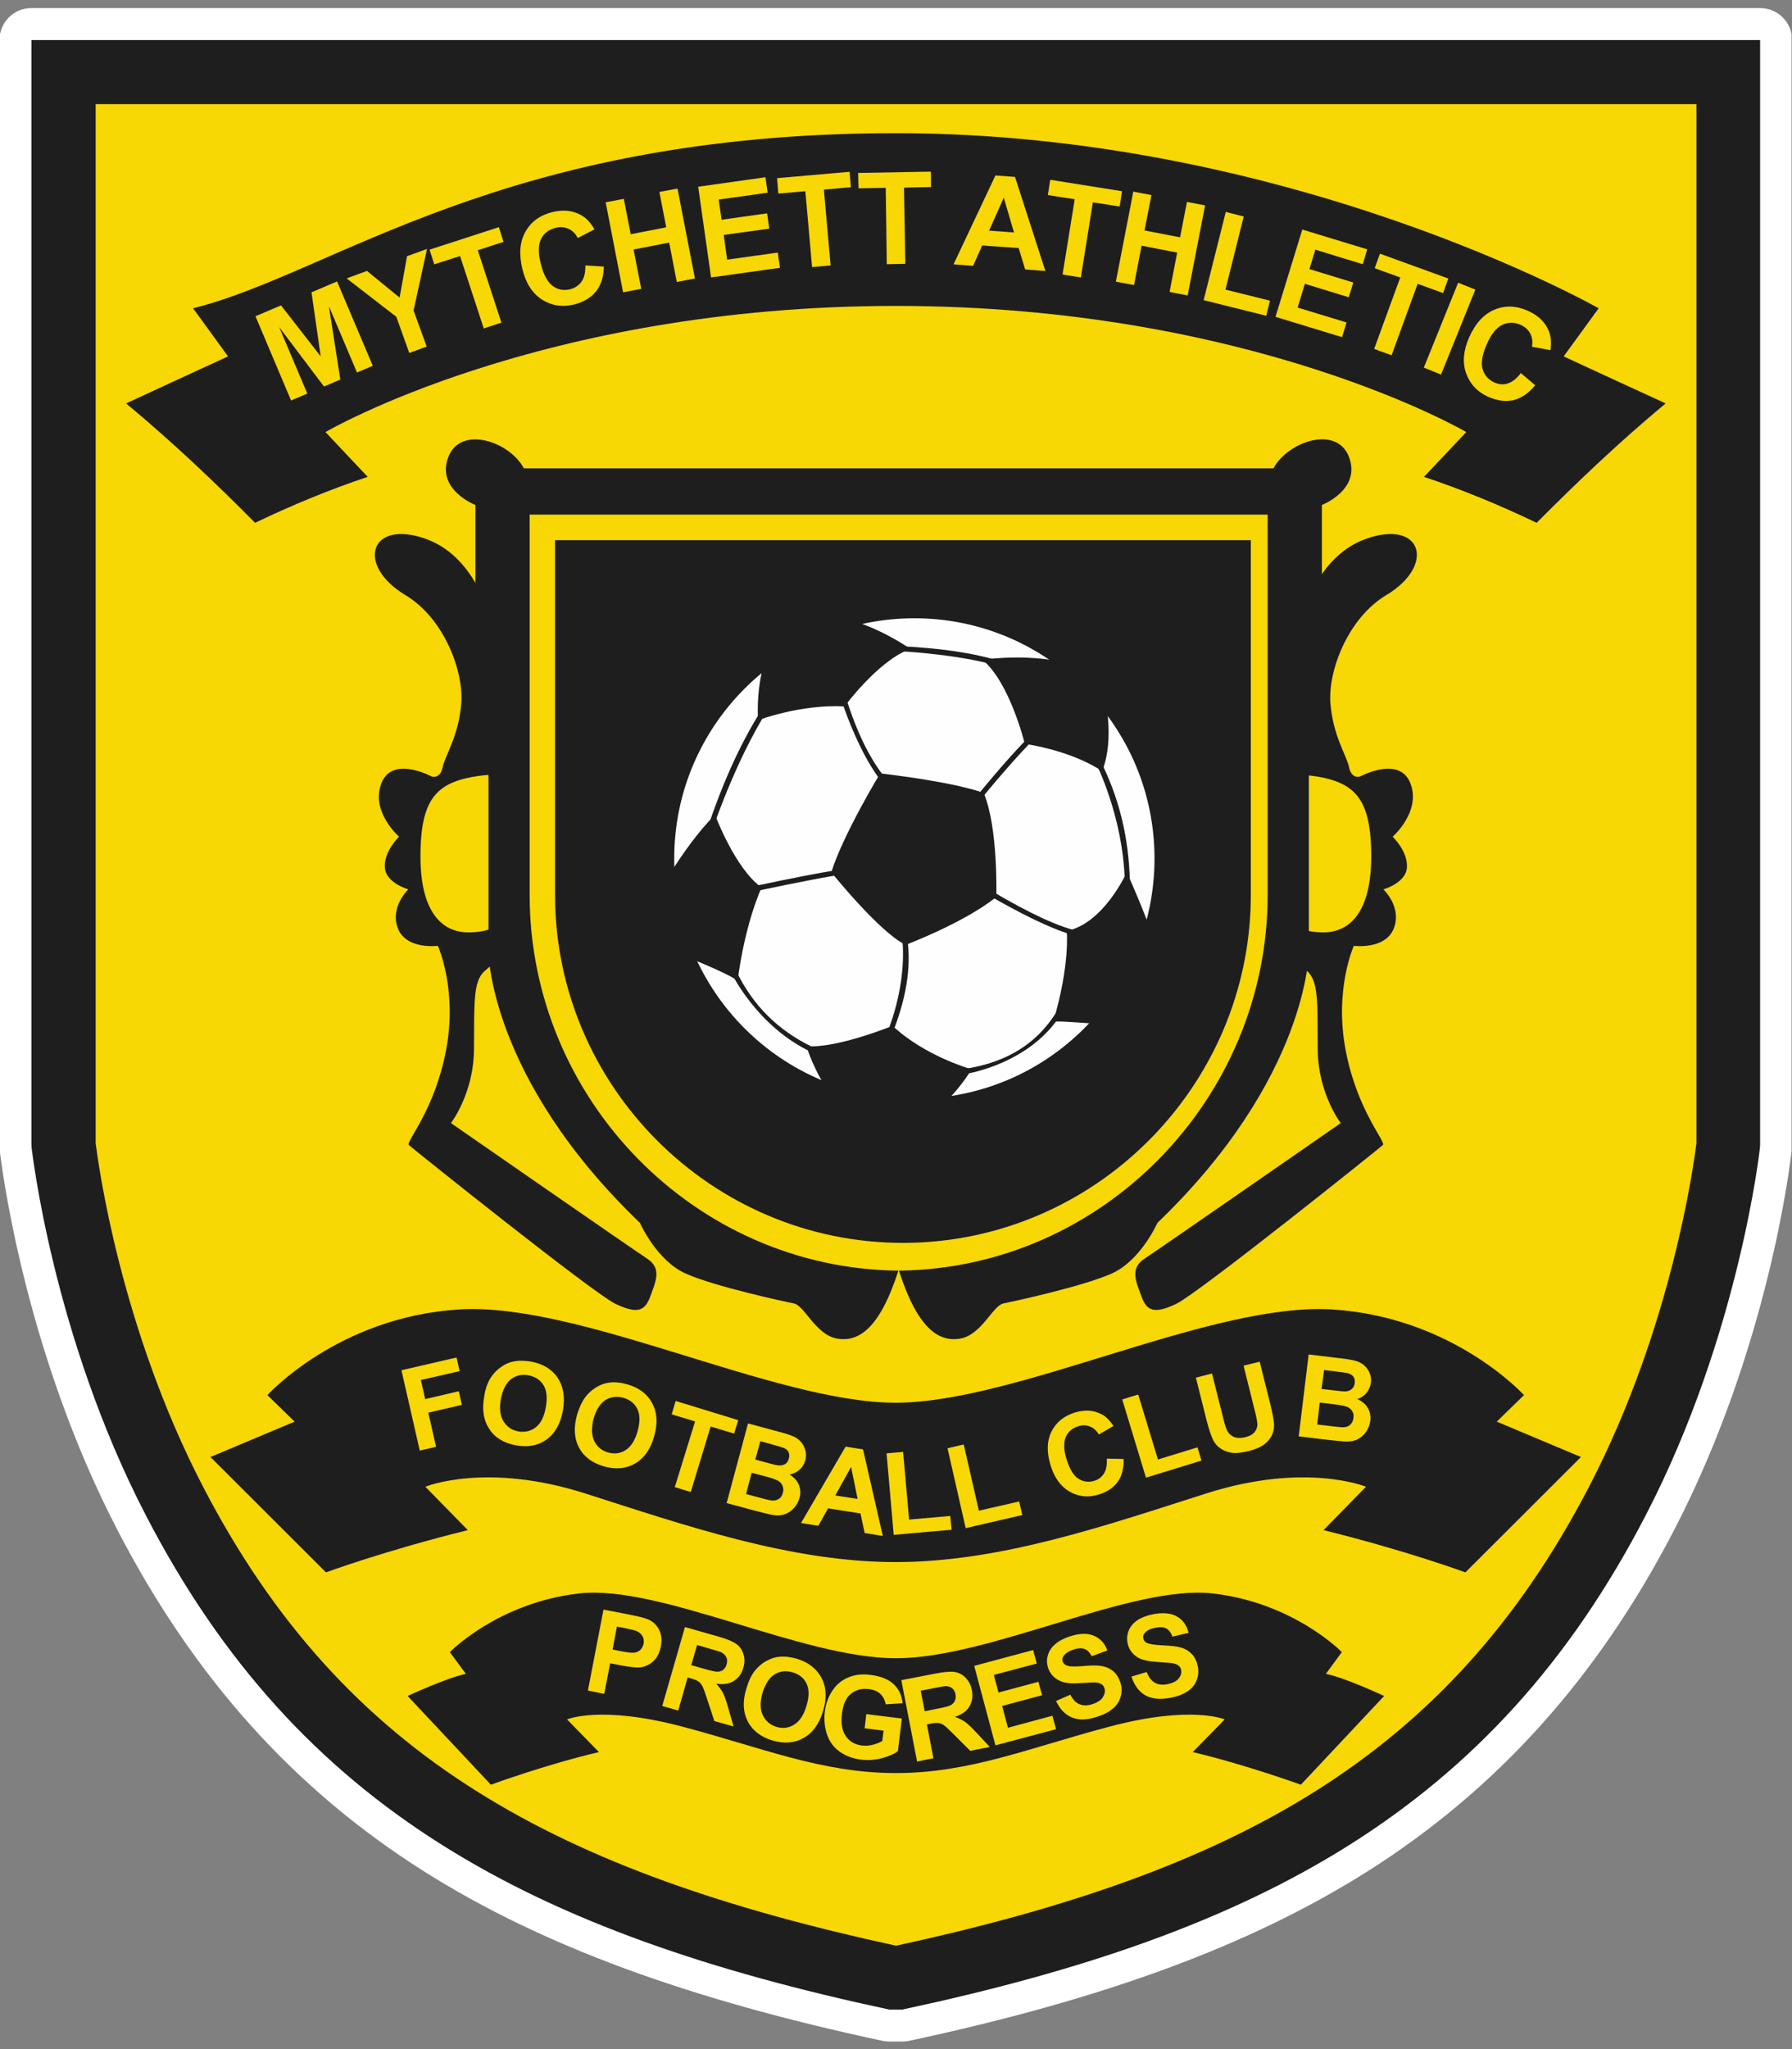 <svg xmlns="http://www.w3.org/2000/svg" height="426.667" width="373.333"><rect width="100%" height="100%" fill="#808080" stroke="none"/><defs><clipPath id="a" clipPathUnits="userSpaceOnUse"><path d="M 0,320 H 280 V 0 H 0 Z"/></clipPath></defs><g clip-path="url(#a)" transform="matrix(1.333 0 0 -1.333 0 426.667)"><path d="m 0,0 c -0.351,0 -0.702,0.037 -1.047,0.111 -51.411,11.011 -90.844,28.357 -116.184,77.216 -14.432,27.872 -17.689,56.183 -17.821,57.374 -0.02,0.183 -0.03,0.365 -0.03,0.549 v 167.5 c 0,2.761 2.239,5 5,5 h 260.16 c 2.761,0 5,-2.239 5,-5 v -167.5 c 0,-0.183 -0.01,-0.365 -0.031,-0.547 -0.13,-1.191 -3.377,-29.484 -17.814,-57.373 C 91.875,28.464 52.447,11.12 1.047,0.111 0.702,0.037 0.351,0 0,0" fill="#fff" transform="translate(140.012 6.055)"/><path d="m 0,0 c 0.68,-5.229 4.254,-28.617 16.166,-51.591 10.455,-20.192 23.499,-34.726 41.051,-45.742 15.688,-9.87 35.689,-17.267 62.877,-23.246 27.188,5.979 47.188,13.376 62.873,23.243 17.541,11.041 30.587,25.578 41.056,45.747 12.093,23.304 15.647,47.641 16.161,51.588 V 156.967 L 0,156.967 Z m 119.012,-140.67 c -0.352,0 -0.702,0.037 -1.046,0.11 -30.541,6.533 -53.239,14.902 -71.432,26.336 -20.407,12.832 -36.157,30.332 -48.15,53.498 -13.771,26.56 -17.687,53.711 -18.332,58.885 h 0.001 c -0.028,0.186 -0.046,0.374 -0.053,0.563 l -0.03,0.532 c -0.003,0.077 -0.005,0.155 -0.005,0.233 v 172.484 c 0,2.761 2.239,5 5,5 h 270.172 c 2.761,0 5,-2.239 5,-5 V -0.513 c 0,-0.113 -0.004,-0.226 -0.012,-0.34 -0.013,-0.184 -0.02,-0.305 -0.021,-0.367 h -0.01 c -0.224,-2.221 -3.638,-31.088 -18.374,-59.509 -11.974,-23.119 -27.726,-40.617 -48.156,-53.492 -18.192,-11.439 -40.89,-19.807 -71.437,-26.339 -0.343,-0.073 -0.693,-0.11 -1.045,-0.11 z" fill="#fff" transform="translate(19.95 141.85)"/><path d="m 0,0 c -1.556,0 -3.184,0.444 -5.278,1.439 -4.45,2.122 -33.372,25.493 -33.578,25.688 -3.042,2.882 -0.969,6.461 -0.083,7.989 1.177,2.033 3.37,5.819 4.421,11.396 0.857,4.478 0.417,8.224 -0.107,10.59 -3.387,0.693 -5.968,2.685 -7.138,5.616 -0.9,2.267 -0.846,4.426 -0.333,6.293 -1.19,1.303 -2.016,2.98 -2.084,5.04 -0.062,1.757 0.392,3.334 1.013,4.644 -1.66,2.744 -2.73,6.436 -1.22,10.355 1.317,3.437 4.362,5.495 8.143,5.495 0.851,0 1.683,-0.104 2.456,-0.263 0.672,1.597 1.388,3.417 1.573,5.854 0.258,3.293 -2.065,9.683 -6.291,12.226 -5.45,3.251 -8.178,8.272 -6.935,12.781 1.015,3.684 4.476,6.065 8.817,6.065 1.645,0 3.419,-0.324 5.273,-0.963 4.369,-1.491 7.945,-4.555 10.631,-9.11 0.053,-0.067 0.105,-0.136 0.155,-0.207 5.061,-7.158 6.709,-13.997 4.782,-19.811 -0.137,-1.336 -0.509,-4.584 -1.516,-13.064 -0.283,-2.377 -2.21,-4.221 -4.597,-4.397 -5.874,-0.433 -6.627,-0.746 -6.709,-7.433 -0.014,-1.202 0.036,-7.205 2.421,-7.241 l 0.123,-0.001 c 1.011,0 1.545,0.172 1.732,0.248 0.921,0.814 2.102,1.253 3.311,1.253 0.527,0 1.058,-0.083 1.575,-0.254 1.912,-0.635 3.256,-2.356 3.41,-4.365 l 0.398,-5.149 c 0.137,-1.785 -0.69,-3.507 -2.17,-4.515 0.001,0 -0.86,-0.599 -2.155,-1.742 -0.25,-1.038 -0.26,-3.806 -0.268,-6.269 -0.002,-0.802 -0.005,-1.658 -0.013,-2.567 -0.035,-4.02 -1.01,-7.396 -2.061,-9.88 C -12.086,28.661 2.965,18.244 4.57,17.191 10.053,13.579 7.99,8.039 7.214,5.953 L 7.017,5.418 C 5.302,0.702 1.885,0 0,0" fill="#fff" transform="translate(99.32 110.459)"/><path d="m 0,0 c -1.307,0 -2.594,0.512 -3.554,1.482 -7.084,7.154 -13.376,12.978 -19.799,18.328 -1.316,1.096 -1.98,2.789 -1.758,4.487 0.22,1.698 1.295,3.165 2.848,3.888 3.465,1.612 6.937,3.211 10.407,4.806 l -1.871,2.572 c -0.981,1.345 -1.23,3.089 -0.662,4.653 0.568,1.565 1.877,2.744 3.493,3.147 5.762,1.434 12.082,4.186 19.4,7.373 19.505,8.494 46.219,20.127 91.644,20.127 62.315,0 110.301,-26.862 112.314,-28.005 1.238,-0.704 2.117,-1.902 2.417,-3.295 0.3,-1.393 -0.009,-2.847 -0.848,-3.998 l -1.886,-2.591 c 2.268,-1.046 4.539,-2.088 6.807,-3.129 l 3.592,-1.65 c 1.56,-0.717 2.643,-2.185 2.869,-3.887 0.225,-1.703 -0.439,-3.402 -1.76,-4.5 C 217.436,14.635 211.14,8.809 203.84,1.473 202.88,0.509 201.597,0 200.295,0 c -0.733,0 -1.47,0.161 -2.16,0.491 -5.781,2.771 -11.509,5.107 -17.025,6.944 -1.623,0.541 -2.857,1.874 -3.271,3.535 -0.414,1.66 0.051,3.417 1.23,4.656 0.661,0.694 1.32,1.391 1.976,2.087 -11.624,5.307 -40.366,16.166 -80.897,16.166 -40.535,0 -69.274,-10.86 -80.898,-16.169 0.657,-0.696 1.314,-1.392 1.974,-2.086 1.178,-1.239 1.642,-2.995 1.228,-4.654 C 22.039,9.31 20.806,7.977 19.183,7.436 13.674,5.598 7.946,3.261 2.157,0.49 1.468,0.16 0.731,0 0,0 m 101.257,-112.477 c -32.74,0 -59.375,26.632 -59.375,59.367 V 2.285 c 0,2.761 2.239,5 5,5 h 108.742 c 2.762,0 5,-2.239 5,-5 V -53.11 c 0,-32.735 -26.632,-59.367 -59.367,-59.367 m -90.171,-51.472 c -1.297,0 -2.57,0.505 -3.524,1.451 -0.77,0.766 -18.067,18.033 -18.067,18.033 -1.18,1.177 -1.695,2.864 -1.375,4.5 0.32,1.634 1.434,3.003 2.97,3.648 l 6.428,2.701 c -0.968,1.812 -0.748,4.104 0.699,5.707 0.505,0.56 12.603,13.715 33.307,15.02 0.782,0.049 1.598,0.074 2.426,0.074 10.355,0 23.003,-3.893 35.235,-7.656 11.144,-3.429 22.667,-6.975 30.912,-6.975 8.276,0 19.818,3.55 30.981,6.983 12.226,3.76 24.867,7.648 35.215,7.648 0.828,0 1.644,-0.025 2.426,-0.074 20.701,-1.33 32.8,-14.457 33.304,-15.015 1.452,-1.604 1.672,-3.899 0.704,-5.712 l 6.427,-2.701 c 1.536,-0.645 2.651,-2.014 2.971,-3.649 0.319,-1.635 -0.196,-3.323 -1.376,-4.499 -10.838,-10.815 -16.856,-16.823 -18.056,-18.021 -0.954,-0.953 -2.232,-1.463 -3.535,-1.463 -0.583,0 -1.17,0.102 -1.736,0.312 -0.089,0.033 -9.004,3.315 -21.635,6.434 -1.742,0.431 -3.12,1.762 -3.61,3.489 -0.458,1.612 -0.076,3.338 0.999,4.603 -4.121,-0.069 -8.493,-0.832 -13.007,-2.269 l -3.752,-1.202 c -14.938,-4.795 -30.386,-9.754 -46.301,-9.754 -15.96,0 -31.43,4.974 -46.39,9.785 l -3.653,1.171 c -4.513,1.437 -8.887,2.2 -13.01,2.269 1.076,-1.264 1.458,-2.99 1,-4.602 -0.49,-1.727 -1.867,-3.058 -3.609,-3.489 -12.652,-3.131 -21.546,-6.403 -21.634,-6.436 -0.565,-0.209 -1.153,-0.311 -1.734,-0.311 m 25.77,-33.165 c -1.35,0 -2.67,0.547 -3.632,1.563 -1.307,1.382 -11.734,12.493 -13.033,13.882 -1.094,1.169 -1.562,2.793 -1.257,4.365 0.304,1.572 1.343,2.903 2.795,3.581 0.318,0.148 1.854,0.858 3.761,1.641 -0.203,1.486 0.262,3.036 1.37,4.172 0.358,0.368 8.922,9.006 23.172,10.636 0.914,0.105 1.89,0.157 2.899,0.157 7.076,0 15.423,-2.526 24.258,-5.201 8.189,-2.478 16.658,-5.042 22.959,-5.042 6.306,0 14.774,2.564 22.963,5.043 8.834,2.675 17.179,5.2 24.256,5.2 1.01,0 1.986,-0.052 2.901,-0.157 14.254,-1.63 22.809,-10.27 23.166,-10.638 1.103,-1.133 1.571,-2.675 1.372,-4.157 1.92,-0.79 3.465,-1.512 3.785,-1.662 1.448,-0.683 2.482,-2.018 2.781,-3.591 0.299,-1.573 -0.174,-3.194 -1.271,-4.36 -0.723,-0.767 -13.01,-13.858 -13.01,-13.858 -0.963,-1.022 -2.289,-1.574 -3.644,-1.574 -0.572,0 -1.149,0.099 -1.706,0.301 -0.083,0.03 -8.409,3.042 -16.349,4.933 -1.756,0.418 -3.15,1.75 -3.648,3.484 -0.181,0.629 -0.233,1.275 -0.167,1.906 -2.024,-0.271 -4.22,-0.717 -6.569,-1.332 -3.224,-0.847 -6.249,-1.747 -9.174,-2.616 -8.408,-2.499 -16.35,-4.859 -25.686,-4.859 -9.314,0 -17.272,2.363 -25.698,4.864 -2.923,0.868 -5.945,1.766 -9.168,2.612 -2.346,0.615 -4.541,1.061 -6.565,1.331 0.068,-0.638 0.012,-1.295 -0.174,-1.932 -0.506,-1.728 -1.902,-3.05 -3.655,-3.461 -7.945,-1.867 -16.228,-4.894 -16.31,-4.925 -0.562,-0.206 -1.145,-0.306 -1.722,-0.306" fill="#fff" transform="translate(39.864 233.415)"/><path d="m 0,0 c -1.888,0 -5.311,0.704 -7.01,5.42 l -0.189,0.509 c -0.783,2.09 -2.866,7.64 2.618,11.256 1.624,1.06 16.672,11.476 26.884,18.556 -1.052,2.484 -2.028,5.861 -2.062,9.883 -0.007,0.897 -0.009,1.736 -0.011,2.525 -0.005,2.479 -0.011,5.263 -0.264,6.303 -1.304,1.153 -2.156,1.743 -2.165,1.75 -1.479,1.018 -2.315,2.761 -2.163,4.55 0.043,0.504 0.356,4.603 0.395,5.111 0.154,2.007 1.494,3.726 3.404,4.363 0.519,0.172 1.052,0.256 1.581,0.256 1.208,0 2.388,-0.437 3.308,-1.25 0.187,-0.077 0.722,-0.251 1.736,-0.251 l 0.128,0.001 c 2.378,0.036 2.425,6.038 2.411,7.241 -0.079,6.688 -0.831,7.001 -6.7,7.433 -2.388,0.176 -4.316,2.02 -4.597,4.398 -1.007,8.493 -1.378,11.738 -1.514,13.07 -1.918,5.86 -0.267,12.674 4.773,19.804 0.051,0.072 0.104,0.142 0.159,0.211 2.69,4.554 6.267,7.618 10.643,9.111 1.842,0.634 3.616,0.958 5.262,0.958 4.342,0 7.804,-2.381 8.819,-6.065 1.242,-4.51 -1.488,-9.531 -6.957,-12.791 -4.208,-2.534 -6.534,-8.926 -6.278,-12.208 0.191,-2.44 0.906,-4.263 1.579,-5.862 0.773,0.159 1.606,0.263 2.459,0.263 3.776,0 6.822,-2.055 8.147,-5.497 1.509,-3.92 0.436,-7.612 -1.227,-10.357 0.62,-1.308 1.075,-2.884 1.018,-4.642 -0.067,-2.059 -0.894,-3.735 -2.083,-5.038 0.512,-1.868 0.564,-4.026 -0.34,-6.291 -1.17,-2.929 -3.745,-4.92 -7.125,-5.616 -0.526,-2.375 -0.972,-6.136 -0.123,-10.582 1.057,-5.584 3.247,-9.37 4.423,-11.404 0.885,-1.529 2.957,-5.11 -0.084,-7.991 C 38.651,26.934 9.741,3.567 5.284,1.442 3.184,0.444 1.556,0 0,0" fill="#fff" transform="translate(180.704 110.459)"/><path d="m 0,0 c 0,-29.319 23.629,-53.408 52.674,-53.703 29.044,0.316 52.67,24.405 52.67,53.703 V 54.395 H 0 Z m 61.301,-74.405 c -3.789,0 -6.582,1.985 -8.624,4.524 -2.043,-2.539 -4.838,-4.524 -8.632,-4.524 -0.568,0 -1.152,0.047 -1.733,0.14 -3.87,0.619 -6.257,3.538 -7.684,5.283 -0.121,0.147 -0.261,0.319 -0.393,0.476 -3.126,0.672 -12.219,2.719 -16.816,4.748 -5.072,2.224 -8.153,7.331 -9.289,9.53 -24.248,23.644 -24.561,44.445 -24.563,45.326 v 39.934 l -1.991,14.261 c -0.032,0.229 -0.048,0.46 -0.048,0.692 v 11.988 c -3.627,2.658 -5.814,7.088 -3.94,12.12 1.426,3.792 4.754,6.047 8.908,6.047 3.679,0 7.523,-1.794 10.096,-4.522 h 112.173 c 2.589,2.735 6.441,4.535 10.106,4.535 4.154,0 7.477,-2.267 8.887,-6.065 1.874,-5.012 -0.312,-9.442 -3.937,-12.108 V 45.985 c 0,-0.232 -0.017,-0.464 -0.048,-0.693 L 121.778,31.031 V -8.894 c -0.001,-0.888 -0.31,-21.688 -24.558,-45.332 -1.136,-2.203 -4.216,-7.31 -9.304,-9.538 -4.592,-2.016 -13.692,-4.07 -16.803,-4.741 -0.132,-0.158 -0.274,-0.331 -0.396,-0.479 -1.426,-1.744 -3.816,-4.662 -7.689,-5.282 -0.574,-0.092 -1.157,-0.139 -1.727,-0.139" fill="#fff" transform="translate(87.777 180.305)"/><path d="m 0,0 c -23.452,0 -42.531,19.08 -42.531,42.531 0,23.45 19.079,42.528 42.531,42.528 23.451,0 42.53,-19.078 42.53,-42.528 C 42.53,19.08 23.451,0 0,0" fill="#fff" transform="translate(142.906 143.445)"/><path d="m 0,0 c -0.554,0 -1.115,0.093 -1.666,0.287 -4.543,1.606 -12.39,2.288 -15.06,2.418 -2.666,0.108 -4.794,2.303 -4.794,4.996 0,0.069 0.007,0.4 0.032,0.995 0.055,1.331 0.639,2.585 1.622,3.484 0.924,0.844 2.128,1.31 3.374,1.31 0.08,0 0.16,-0.002 0.241,-0.006 C -8.743,13.122 -2.802,12.144 1.91,10.493 4.409,9.618 5.793,6.946 5.065,4.4 5.029,4.275 4.721,3.347 4.673,3.222 3.915,1.231 2.018,0 0,0 m -18.875,-18.334 c -0.104,0 -0.209,0.003 -0.315,0.009 -1.325,0.084 -2.561,0.691 -3.438,1.687 -3.901,4.431 -6.625,11.51 -7.901,15.335 l -0.023,0.069 c -0.323,0.89 -0.393,1.87 -0.173,2.825 0.406,1.765 1.734,3.172 3.472,3.68 l 0.774,0.226 c 0.468,0.136 0.939,0.201 1.403,0.201 2.139,0 4.114,-1.382 4.776,-3.526 1.608,-5.207 3.552,-9.133 5.779,-11.668 0.876,-0.998 1.32,-2.303 1.232,-3.629 -0.087,-1.325 -0.698,-2.561 -1.698,-3.435 l -0.58,-0.524 c -0.916,-0.808 -2.094,-1.25 -3.308,-1.25 m 15.113,-1.898 c -0.969,0 -1.936,0.281 -2.772,0.839 -0.246,0.164 -0.456,0.329 -1.067,0.842 -2.1,1.762 -2.389,4.887 -0.648,7.005 3.855,4.69 6.852,8.03 9.159,10.21 0.931,0.878 2.159,1.365 3.434,1.365 0.076,0 0.152,-0.002 0.228,-0.006 1.354,-0.061 2.625,-0.67 3.522,-1.688 L 8.64,-2.274 c 1.771,-2.027 1.62,-5.092 -0.342,-6.935 -2.548,-2.394 -7.313,-8.086 -8.065,-9.029 -0.428,-0.572 -0.983,-1.054 -1.635,-1.403 -0.74,-0.395 -1.55,-0.591 -2.36,-0.591 m -41.812,-4.082 c -0.442,0 -0.887,0.058 -1.323,0.178 -0.079,0.022 -0.444,0.132 -1.096,0.36 -2.593,0.909 -3.967,3.74 -3.077,6.339 2.864,8.363 6.303,15.422 10.221,20.982 0.971,1.379 2.517,2.121 4.091,2.121 0.938,0 1.885,-0.263 2.727,-0.812 0.095,-0.062 0.847,-0.581 0.936,-0.648 2.152,-1.627 2.626,-4.666 1.072,-6.871 -4.293,-6.087 -7.796,-15.414 -8.768,-18.127 -0.169,-0.473 -0.521,-1.457 -1.533,-2.323 -0.917,-0.783 -2.073,-1.199 -3.25,-1.199 m 64.144,-8.849 c -1.212,0 -2.387,0.441 -3.305,1.249 -1.044,0.92 -1.658,2.234 -1.693,3.625 -0.212,8.373 -3.589,15.471 -3.911,16.129 -0.233,0.421 -0.408,0.881 -0.514,1.37 -0.483,2.243 0.623,4.518 2.663,5.531 0.196,0.103 0.403,0.212 0.684,0.353 0.722,0.364 1.49,0.537 2.248,0.537 1.82,0 3.575,-0.997 4.458,-2.729 3.237,-6.348 4.976,-13.382 5.165,-20.907 0.034,-1.348 -0.477,-2.652 -1.418,-3.617 -0.941,-0.965 -2.232,-1.509 -3.58,-1.509 -0.026,-0.002 -0.305,-0.012 -0.439,-0.019 -0.119,-0.008 -0.239,-0.013 -0.358,-0.013 m -57.285,-1.53 c -2.338,0 -4.364,1.621 -4.878,3.901 l 4.878,1.1 -4.88,-1.088 c -0.021,0.092 -0.088,0.386 -0.188,0.872 -0.556,2.692 1.165,5.328 3.854,5.902 5.547,1.182 9.749,1.995 12.846,2.485 0.265,0.042 0.528,0.062 0.787,0.062 2.312,0 4.371,-1.606 4.88,-3.933 0.088,-0.403 0.197,-1.299 0.206,-1.391 0.249,-2.626 -1.584,-4.994 -4.188,-5.411 -1.776,-0.284 -5.285,-0.916 -11.924,-2.316 -0.56,-0.118 -0.868,-0.183 -1.393,-0.183 m 50.149,-7.168 c -0.324,0 -0.648,0.031 -0.97,0.094 -5.005,0.99 -15.557,6.561 -16.857,8.047 -1.253,1.434 -1.584,3.456 -0.851,5.214 0.036,0.089 0.168,0.386 0.45,0.867 l 0.228,0.39 c 0.667,1.158 1.769,2.001 3.062,2.34 0.418,0.11 0.845,0.164 1.27,0.164 0.888,0 1.769,-0.236 2.546,-0.697 6.913,-4.092 10.467,-5.371 12.233,-5.723 2.515,-0.502 4.242,-2.825 3.999,-5.377 -0.008,-0.081 -0.052,-0.4 -0.113,-0.744 l -0.04,-0.231 c -0.171,-1.292 -0.841,-2.472 -1.875,-3.282 -0.888,-0.694 -1.975,-1.062 -3.082,-1.062 m -29.372,-15.617 c -0.645,0 -1.291,0.125 -1.9,0.375 l -0.774,0.324 c -2.526,1.064 -3.724,3.962 -2.689,6.498 2.808,6.878 2.149,12.244 2.142,12.298 -0.353,2.698 1.512,5.227 4.202,5.635 l 0.764,0.117 c 0.257,0.041 0.517,0.061 0.775,0.061 1.059,0 2.097,-0.336 2.96,-0.971 1.074,-0.789 1.789,-1.974 1.985,-3.293 0.797,-5.35 -0.157,-11.385 -2.838,-17.937 -0.502,-1.228 -1.472,-2.207 -2.697,-2.719 -0.617,-0.259 -1.274,-0.388 -1.93,-0.388 m -12.62,-2.357 c -0.721,0 -1.453,0.156 -2.145,0.486 -9.238,4.394 -15.098,13.819 -15.098,16.62 0,1.925 1.105,3.675 2.833,4.506 0.093,0.048 0.278,0.144 0.557,0.29 0.723,0.379 1.52,0.572 2.321,0.572 0.527,0 1.055,-0.083 1.565,-0.251 1.285,-0.424 2.344,-1.35 2.934,-2.568 2.071,-4.272 5.19,-7.359 9.534,-9.437 2.469,-1.181 3.53,-4.129 2.379,-6.612 -0.045,-0.098 -0.449,-0.931 -0.506,-1.034 -0.91,-1.637 -2.611,-2.572 -4.374,-2.572 m 24.269,-3.484 c -2.488,0 -4.599,1.83 -4.95,4.294 l -0.114,0.794 c -0.387,2.72 1.492,5.243 4.208,5.65 5.298,0.796 8.835,3.06 11.131,7.124 0.919,1.626 2.614,2.541 4.359,2.541 0.821,0 1.654,-0.203 2.424,-0.63 0.044,-0.025 0.697,-0.41 0.697,-0.41 1.137,-0.639 1.98,-1.697 2.347,-2.952 0.38,-1.294 0.22,-2.687 -0.442,-3.862 -5.756,-10.21 -18.01,-12.549 -19.66,-12.549" fill="#fff" transform="translate(157.215 210.65)"/><path d="m 0,0 c -0.958,0 -1.909,0.274 -2.731,0.81 -1.333,0.869 -2.179,2.317 -2.268,3.906 -0.176,3.137 0.084,6.235 0.773,9.21 0.252,1.086 0.859,2.057 1.726,2.759 4.964,4.016 10.875,6.921 17.092,8.401 0.381,0.091 0.77,0.136 1.158,0.136 0.547,0 1.092,-0.09 1.615,-0.268 5.017,-1.712 9.149,-4.606 9.322,-4.728 1.525,-1.076 2.324,-2.913 2.072,-4.762 C 28.506,13.614 27.245,12.06 25.487,11.432 23.057,10.563 19.375,6.673 17.536,4.188 16.59,2.909 15.092,2.156 13.511,2.156 c -0.088,0 -0.176,0.003 -0.265,0.008 -0.377,0.02 -0.755,0.029 -1.128,0.029 C 6.808,2.193 1.813,0.339 1.763,0.32 1.192,0.106 0.595,0 0,0 m 53.766,-7.969 c -1.05,0 -2.086,0.331 -2.951,0.964 -0.149,0.104 -3.456,2.341 -9.927,3.385 -1.985,0.321 -3.586,1.799 -4.062,3.753 -0.796,3.234 -2.914,8.791 -4.929,10.432 -1.531,1.248 -2.185,3.279 -1.667,5.185 0.517,1.907 2.107,3.33 4.06,3.632 0.108,0.017 2.697,0.412 6.185,0.412 2.31,0 4.516,-0.169 6.558,-0.504 0.746,-0.123 1.454,-0.413 2.072,-0.848 3.61,-2.546 6.792,-5.612 9.455,-9.113 0.533,-0.7 0.871,-1.528 0.982,-2.4 C 59.934,3.83 60.055,-0.726 58.406,-4.833 57.827,-6.274 56.61,-7.365 55.114,-7.784 54.67,-7.908 54.217,-7.969 53.766,-7.969 M 23.063,-35.094 c -0.745,0 -1.488,0.167 -2.172,0.497 -4.763,2.297 -11.419,10.313 -13.346,12.715 -1.038,1.294 -1.366,3.019 -0.877,4.604 0.839,2.715 2.472,6.343 4.854,10.781 3.64,6.781 4.397,8.192 7.572,8.192 0.199,0 0.398,-0.011 0.596,-0.035 12.576,-1.509 16.81,-3.12 17.531,-3.428 1.184,-0.505 2.128,-1.448 2.634,-2.632 2.649,-6.193 2.413,-17.129 2.378,-18.355 -0.043,-1.465 -0.726,-2.837 -1.869,-3.755 -5.604,-4.497 -15.137,-8.112 -15.54,-8.263 -0.569,-0.214 -1.165,-0.321 -1.761,-0.321 m -26.274,-5.695 c -0.491,0 -0.989,0.072 -1.478,0.224 -0.734,0.227 -1.381,0.61 -1.915,1.104 -0.778,0.415 -2.622,1.294 -5.156,2.328 -1.168,0.477 -2.112,1.376 -2.644,2.519 -2.347,5.042 -3.669,10.455 -3.927,16.089 -0.047,1.035 0.228,2.06 0.789,2.932 1.74,2.705 4.417,6.528 7.294,9.377 0.947,0.937 2.215,1.446 3.518,1.446 0.359,0 0.721,-0.038 1.08,-0.117 1.658,-0.367 3.017,-1.551 3.608,-3.144 1.052,-2.813 3.525,-7.632 5.487,-9.022 1.991,-1.409 2.674,-4.05 1.616,-6.248 -0.013,-0.027 -2.23,-4.816 -3.311,-13.106 0,-0.003 0,-0.006 0,-0.008 -0.074,-0.571 -0.245,-1.13 -0.506,-1.644 -0.872,-1.711 -2.616,-2.73 -4.455,-2.73 m 55.356,-6.578 c -0.119,0 -0.239,0.005 -0.359,0.013 l -0.539,0.04 c -1.608,0.116 -3.265,0.235 -4.146,0.254 -0.321,-0.065 -0.651,-0.099 -0.987,-0.099 -0.14,0 -0.28,0.006 -0.42,0.018 -2.361,0.199 -4.263,2.015 -4.548,4.368 -0.083,0.69 -0.02,1.389 0.178,2.048 0,0.001 0,0.002 0.001,0.003 2.303,7.757 1.942,12.276 1.938,12.321 -0.278,2.571 1.456,4.881 3.992,5.39 2.316,0.464 4.921,4.332 5.801,6.3 0.801,1.788 2.572,2.944 4.531,2.958 h 0.034 c 1.946,0 3.717,-1.13 4.537,-2.898 0.978,-2.114 2.134,-4.867 3.435,-8.183 0.395,-1.007 0.452,-2.114 0.164,-3.156 -1.814,-6.574 -5.255,-12.722 -9.947,-17.779 -0.95,-1.022 -2.279,-1.598 -3.665,-1.598 M 24.457,-59.441 c -5.617,0 -11.073,1.069 -16.217,3.178 -1.004,0.412 -1.848,1.14 -2.402,2.074 -2.045,3.443 -2.978,6.53 -3.078,6.871 -0.463,1.582 -0.116,3.29 0.927,4.567 0.954,1.168 2.378,1.837 3.872,1.837 0.139,0 0.278,-0.006 0.418,-0.018 0.112,-0.009 0.23,-0.012 0.352,-0.012 2.784,0 8.105,1.741 10.805,2.84 0.609,0.248 1.249,0.369 1.885,0.369 1.252,0 2.485,-0.471 3.431,-1.362 4.052,-3.82 10.226,-5.607 10.288,-5.625 1.519,-0.431 2.752,-1.557 3.312,-3.034 0.562,-1.475 0.399,-3.133 -0.45,-4.465 -1.258,-1.974 -2.633,-3.749 -4.087,-5.273 -0.775,-0.813 -1.802,-1.341 -2.914,-1.499 -2.091,-0.298 -4.158,-0.448 -6.142,-0.448" fill="#fff" transform="translate(118.48 202.578)"/><path d="M 0,0 0.547,1.158 C 0.362,1.104 0.175,1.06 -0.018,1.026 Z m 89.007,-32.463 c -1.567,0 -3.174,0.356 -4.778,1.058 -1.725,0.763 -3.166,1.843 -4.28,3.194 -0.364,-0.083 -0.739,-0.127 -1.118,-0.127 -0.621,0 -1.252,0.117 -1.863,0.362 l -2.692,1.082 c -0.866,0.349 -1.61,0.93 -2.157,1.669 -0.332,-0.069 -0.673,-0.105 -1.016,-0.105 -0.57,0 -1.147,0.098 -1.712,0.304 l -2.723,0.992 c -0.9,0.328 -1.68,0.905 -2.254,1.653 -0.343,-0.075 -0.695,-0.113 -1.052,-0.113 -0.483,0 -0.974,0.071 -1.46,0.219 l -10.254,3.126 c -0.044,-10e-4 -0.087,-10e-4 -0.131,-10e-4 -0.401,0 -0.807,0.048 -1.213,0.149 l -9.782,2.438 c -0.498,0.124 -0.969,0.323 -1.399,0.586 -0.276,0.006 -0.556,0.036 -0.836,0.089 l -2.824,0.543 c -1.002,0.193 -1.913,0.686 -2.619,1.403 -0.617,-0.268 -1.292,-0.415 -1.99,-0.415 -0.305,0 -0.616,0.028 -0.927,0.086 l -2.836,0.532 c -0.861,0.161 -1.655,0.544 -2.312,1.1 -0.694,-0.348 -1.462,-0.529 -2.239,-0.529 -0.263,0 -0.526,0.02 -0.789,0.062 l -2.859,0.457 c -0.543,0.087 -1.062,0.262 -1.539,0.513 -0.121,-0.009 -0.242,-0.013 -0.363,-0.013 -0.122,0 -0.244,0.004 -0.366,0.013 l -3.152,0.231 c -1.634,0.119 -3.076,1.026 -3.903,2.381 -0.938,-1.146 -2.354,-1.832 -3.867,-1.832 -0.128,0 -0.256,0.004 -0.385,0.014 l -3.058,0.235 c -1.339,0.103 -2.568,0.738 -3.423,1.742 -0.892,-1.001 -2.18,-1.642 -3.625,-1.674 0,0 -2.966,-0.064 -3.003,-0.064 -1.293,0 -2.539,0.502 -3.472,1.403 -0.343,0.331 -0.633,0.706 -0.866,1.113 -0.76,-1.469 -2.231,-2.529 -3.999,-2.686 l -2.894,-0.259 c -0.148,-0.013 -0.297,-0.02 -0.445,-0.02 -0.846,0 -1.676,0.215 -2.413,0.621 -0.579,-0.354 -1.23,-0.59 -1.915,-0.686 l -10.769,-1.504 c -0.235,-0.032 -0.468,-0.048 -0.698,-0.048 -0.318,0 -0.631,0.03 -0.935,0.088 -0.21,-0.069 -0.425,-0.126 -0.645,-0.168 l -2.836,-0.539 c -0.316,-0.06 -0.63,-0.088 -0.939,-0.088 -0.698,0 -1.373,0.146 -1.989,0.415 -0.707,-0.718 -1.62,-1.211 -2.622,-1.403 l -2.833,-0.543 c -0.317,-0.061 -0.634,-0.091 -0.946,-0.091 -0.686,0 -1.35,0.142 -1.958,0.402 -1.262,-1.002 -2.763,-1.719 -4.492,-2.149 -0.981,-0.241 -1.959,-0.363 -2.914,-0.363 -1.69,0 -3.305,0.37 -4.816,1.104 -0.418,-1.579 -1.601,-2.921 -3.266,-3.471 l -2.754,-0.91 c -0.511,-0.169 -1.041,-0.253 -1.569,-0.253 -0.775,0 -1.547,0.18 -2.252,0.536 -0.659,0.333 -1.23,0.804 -1.678,1.373 -0.102,-1.943 -1.34,-3.731 -3.284,-4.439 l -2.723,-0.992 c -0.554,-0.201 -1.133,-0.301 -1.711,-0.301 -0.515,0 -1.03,0.079 -1.524,0.238 -0.523,-0.794 -1.277,-1.447 -2.217,-1.847 l -2.469,-1.051 c -0.447,-0.191 -0.915,-0.313 -1.389,-0.367 -0.363,-0.298 -0.773,-0.548 -1.223,-0.739 l -2.558,-1.082 c -0.445,-0.188 -0.906,-0.307 -1.368,-0.361 -0.37,-0.306 -0.786,-0.559 -1.236,-0.749 l -2.286,-0.966 c -0.68,-0.324 -1.427,-0.498 -2.182,-0.498 -0.311,0 -0.623,0.029 -0.933,0.09 -1.632,0.318 -3.028,1.398 -3.677,2.93 l -5.578,13.183 c -1.075,2.541 0.112,5.473 2.652,6.551 l 3.996,1.696 c 0.632,0.268 1.295,0.398 1.951,0.398 0.235,0 0.469,-0.017 0.7,-0.049 0.52,0.726 1.238,1.318 2.104,1.687 l 3.996,1.703 c 0.389,0.166 0.794,0.28 1.206,0.343 0.171,0.087 0.35,0.164 0.533,0.232 l 3.175,1.164 c 0.56,0.205 1.142,0.306 1.721,0.306 0.632,0 1.259,-0.12 1.847,-0.354 0.572,1.078 1.529,1.926 2.709,2.354 l 3.121,1.133 c 0.541,0.196 1.101,0.295 1.659,0.3 l 9.733,3.154 c 0.502,0.164 1.023,0.244 1.541,0.244 0.698,0 1.394,-0.146 2.041,-0.435 1.389,1.247 3.114,2.145 5.112,2.643 0.998,0.25 1.998,0.378 2.968,0.378 0.978,0 1.927,-0.127 2.84,-0.378 0.727,0.817 1.707,1.378 2.793,1.586 l 2.832,0.543 c 0.318,0.061 0.635,0.09 0.947,0.09 0.698,0 1.373,-0.146 1.99,-0.415 0.711,0.723 1.631,1.218 2.642,1.407 l 2.836,0.532 c 0.311,0.058 0.622,0.086 0.927,0.086 0.409,0 0.809,-0.05 1.195,-0.146 0.421,0.187 0.869,0.316 1.333,0.382 l 10.515,1.48 c 0.237,0.033 0.471,0.049 0.703,0.049 0.445,0 0.879,-0.059 1.295,-0.171 0.026,0.002 11.411,1 11.411,1 0.146,0.012 0.291,0.019 0.437,0.019 0.446,0 0.888,-0.06 1.314,-0.176 0,0 11.363,0.202 11.393,0.202 1.302,0 2.554,-0.508 3.489,-1.419 C 3.481,11.073 4.014,9.91 4.093,8.677 l 0.573,1.217 c 0.83,1.759 2.598,2.867 4.521,2.867 0.124,0 0.248,-0.004 0.372,-0.013 l 3.058,-0.227 c 1.015,-0.076 1.956,-0.455 2.722,-1.058 0.741,0.409 1.572,0.622 2.416,0.622 0.262,0 0.524,-0.02 0.786,-0.062 L 29.76,10.238 c 0.09,-0.014 0.178,-0.031 0.267,-0.05 0.231,0.033 0.465,0.05 0.702,0.05 0.311,0 0.625,-0.029 0.94,-0.089 L 34.505,9.61 c 1.002,-0.19 1.915,-0.681 2.622,-1.397 0.616,0.269 1.292,0.416 1.989,0.416 0.313,0 0.629,-0.029 0.947,-0.09 l 2.833,-0.543 c 0.766,-0.147 1.481,-0.47 2.09,-0.934 0.068,0.002 0.135,0.003 0.202,0.003 0.412,0 0.824,-0.05 1.229,-0.153 l 2.805,-0.711 c 2.035,-0.515 3.459,-2.211 3.726,-4.171 0.919,1.423 2.51,2.287 4.199,2.287 0.483,0 0.973,-0.07 1.458,-0.218 L 68.754,1.009 C 69.158,0.886 69.535,0.716 69.881,0.508 70.253,0.463 70.625,0.375 70.992,0.243 L 81.68,-3.636 c 0.349,-0.128 0.681,-0.292 0.99,-0.489 0.233,-0.057 0.466,-0.131 0.695,-0.223 l 2.692,-1.079 c 1.113,-0.446 2.024,-1.275 2.574,-2.331 0.3,0.025 0.602,0.038 0.905,0.038 1.633,0 3.288,-0.37 4.92,-1.099 2.778,-1.243 4.801,-3.256 5.849,-5.822 0.669,-1.612 0.869,-3.496 0.583,-5.573 -0.185,-1.342 -0.907,-2.552 -1.999,-3.352 -0.153,-0.111 -0.31,-0.213 -0.472,-0.306 0.341,-1.462 0.02,-3.058 -1,-4.304 -1.687,-2.061 -3.703,-3.406 -5.993,-3.997 -0.045,-0.012 -0.09,-0.023 -0.135,-0.033 -0.744,-0.17 -1.512,-0.257 -2.282,-0.257 M -8.412,-209.755 c -0.267,0 -0.535,0.022 -0.803,0.065 l -2.836,0.461 c -1.386,0.225 -2.582,1.014 -3.339,2.132 -0.872,-0.684 -1.958,-1.068 -3.088,-1.068 -0.259,0 -0.521,0.019 -0.783,0.061 l -2.716,0.43 c -0.923,0.147 -1.772,0.545 -2.463,1.135 -0.134,-0.006 -0.268,-0.009 -0.402,-0.009 -0.478,0 -0.968,0.039 -1.455,0.117 -0.615,0.091 -1.451,0.288 -3.559,0.837 0,0 -2.22,0.599 -4.251,1.141 -1.089,0.29 -2.041,0.936 -2.711,1.828 -0.52,-0.177 -1.064,-0.267 -1.611,-0.267 -0.492,0 -0.987,0.073 -1.466,0.22 l -2.496,0.766 c -1.27,0.389 -2.332,1.267 -2.953,2.441 -0.19,0.359 -0.333,0.736 -0.43,1.122 -1.316,-0.564 -2.715,-0.848 -4.181,-0.848 -1.099,0 -2.237,0.164 -3.384,0.487 -3.099,0.905 -4.988,2.547 -6.135,4.086 -1.466,-0.734 -3.115,-1.12 -4.841,-1.12 -0.748,0 -1.519,0.072 -2.291,0.215 -3.345,0.603 -5.444,2.198 -6.725,3.705 -0.375,-1.862 -1.799,-3.425 -3.768,-3.884 l -2.547,-0.594 c -0.375,-0.088 -0.756,-0.131 -1.135,-0.131 -0.929,0 -1.849,0.26 -2.65,0.76 -1.128,0.705 -1.928,1.83 -2.224,3.127 l -2.867,12.555 c -0.614,2.687 1.064,5.365 3.75,5.985 l 8.617,1.988 c 0.372,0.086 0.749,0.128 1.124,0.128 0.934,0 1.857,-0.262 2.66,-0.766 0.629,-0.395 1.155,-0.921 1.549,-1.535 1.095,0.757 2.252,1.268 3.5,1.537 0.729,0.169 1.573,0.261 2.44,0.261 0.719,0 1.478,-0.064 2.256,-0.191 3.924,-0.714 6.134,-2.727 7.339,-4.387 1.095,0.593 2.277,0.971 3.527,1.128 0.426,0.055 0.873,0.082 1.32,0.082 1.124,0 2.266,-0.17 3.492,-0.521 1.859,-0.526 3.462,-1.405 4.752,-2.592 0.459,0.135 0.934,0.203 1.411,0.203 0.493,0 0.987,-0.072 1.467,-0.22 l 9.781,-3 c 0.297,-0.091 0.583,-0.209 0.855,-0.351 0.174,-0.028 0.348,-0.066 0.519,-0.113 2.935,-0.798 4.564,-1.236 4.902,-1.326 0.993,-0.255 1.91,-0.552 2.774,-0.9 0.058,-0.024 0.116,-0.049 0.174,-0.074 1.035,-0.464 2.003,-1.168 2.799,-2.035 0.05,-0.053 0.167,-0.19 0.178,-0.203 0.876,0.696 1.971,1.085 3.109,1.085 0.259,0 0.519,-0.019 0.781,-0.061 l 2.722,-0.43 c 0.663,-0.104 1.283,-0.338 1.833,-0.675 0.209,0.046 0.422,0.078 0.638,0.097 l 2.581,0.223 c 0.146,0.012 0.291,0.018 0.436,0.018 1.193,0 2.303,-0.425 3.173,-1.141 0.665,0.762 1.565,1.331 2.624,1.579 l 2.527,0.593 c 0.378,0.089 0.762,0.133 1.143,0.133 0.927,0 1.844,-0.258 2.644,-0.756 1.13,-0.704 1.932,-1.828 2.229,-3.125 l 1.257,-5.472 1.421,0.326 c 0.34,0.077 0.681,0.119 1.016,0.126 -0.753,3.007 -0.525,5.743 0.68,8.153 1.313,2.66 3.617,4.574 6.651,5.513 1.145,0.349 2.266,0.523 3.35,0.523 0.549,0 1.09,-0.044 1.62,-0.131 0.606,0.76 1.44,1.352 2.44,1.659 l 2.496,0.765 c 0.48,0.147 0.974,0.22 1.466,0.22 0.812,0 1.618,-0.197 2.348,-0.586 0.667,-0.354 1.238,-0.852 1.677,-1.448 0.139,2.095 1.598,3.955 3.739,4.509 l 2.519,0.651 c 0.413,0.106 0.833,0.159 1.252,0.159 0.485,0 0.966,-0.07 1.431,-0.209 0.634,0.623 1.429,1.071 2.307,1.288 l 2.52,0.62 c 0.401,0.099 0.804,0.146 1.199,0.146 1.258,0 2.452,-0.478 3.358,-1.299 0.884,1.476 2.499,2.432 4.285,2.432 0.199,0 0.4,-0.013 0.603,-0.037 0,0 4.894,-0.592 5.091,-0.614 1.262,-0.139 2.307,-0.332 3.127,-0.574 1.192,-0.358 2.234,-0.925 3.124,-1.691 0.949,-0.798 1.708,-1.846 2.209,-3.078 0.555,-1.335 0.735,-2.781 0.522,-4.185 -0.101,-0.658 -0.277,-1.297 -0.521,-1.902 0.46,-1.23 0.614,-2.555 0.45,-3.899 -0.004,-0.034 -0.009,-0.069 -0.013,-0.104 -0.197,-1.364 -0.674,-2.618 -1.42,-3.729 -0.793,-1.185 -1.82,-2.127 -3.045,-2.791 -1.18,-0.663 -2.574,-1.003 -4.196,-1.003 -0.63,0 -1.426,0.081 -3.324,0.28 l -0.31,0.033 c -0.249,0.026 -1.247,0.148 -3.004,0.363 l -1.45,0.178 c -0.384,0.047 -0.752,0.136 -1.102,0.262 -0.246,-0.223 -0.506,-0.436 -0.777,-0.635 -1.093,-0.792 -2.446,-1.393 -4.043,-1.801 -1.369,-0.328 -2.416,-0.473 -3.372,-0.473 -0.546,0 -1.075,0.049 -1.574,0.145 -0.09,0.015 -0.18,0.032 -0.27,0.051 -0.544,-0.52 -1.214,-0.923 -1.982,-1.159 l -8.676,-2.664 c -0.481,-0.147 -0.975,-0.22 -1.468,-0.22 -0.475,0 -0.948,0.067 -1.406,0.202 -1.208,-1.194 -2.758,-2.094 -4.551,-2.632 -1.059,-0.327 -2.165,-0.498 -3.25,-0.498 -1.812,0 -3.551,0.466 -5.169,1.386 -0.282,-1.988 -1.754,-3.691 -3.826,-4.169 l -8.848,-2.043 c -0.372,-0.086 -0.749,-0.128 -1.125,-0.128 -0.183,0 -0.365,0.01 -0.546,0.03 -0.392,-0.139 -0.803,-0.228 -1.223,-0.265 l -9.043,-0.794 c -0.146,-0.012 -0.292,-0.019 -0.438,-0.019 -0.116,0 -0.231,0.004 -0.346,0.012 -0.438,-0.124 -0.895,-0.188 -1.356,-0.188 m 5.354,-35.233 c -0.985,0 -1.956,0.291 -2.786,0.848 -0.091,0.061 -0.18,0.125 -0.267,0.192 -0.379,-0.132 -0.777,-0.253 -1.195,-0.364 -1.156,-0.298 -2.318,-0.446 -3.481,-0.446 -0.5,0 -1.012,0.028 -1.524,0.081 -0.04,0.004 -0.081,0.009 -0.121,0.015 -2.148,0.279 -4.058,1.012 -5.677,2.179 -0.514,0.372 -0.988,0.786 -1.419,1.237 -1.259,-0.519 -2.608,-0.782 -4.017,-0.782 -1.156,0 -2.353,0.181 -3.559,0.54 -1.649,0.504 -2.951,1.22 -3.977,2.018 -0.217,-0.028 -0.437,-0.043 -0.657,-0.043 -0.453,0 -0.908,0.062 -1.356,0.188 l -3.007,0.847 c -1.044,0.294 -1.947,0.915 -2.594,1.749 -0.544,-0.196 -1.116,-0.295 -1.691,-0.295 -0.461,0 -0.923,0.063 -1.374,0.192 l -2.5,0.715 c -1.277,0.365 -2.356,1.222 -2.999,2.385 -0.266,0.479 -0.449,0.995 -0.545,1.524 -0.359,-0.533 -0.821,-0.997 -1.365,-1.361 -0.83,-0.556 -1.799,-0.846 -2.783,-0.846 -0.327,0 -0.657,0.032 -0.983,0.098 l -2.551,0.511 c -2.693,0.54 -4.447,3.152 -3.927,5.849 l 2.437,12.645 c 0.252,1.303 1.011,2.454 2.112,3.197 0.832,0.562 1.808,0.856 2.798,0.856 0.319,0 0.639,-0.03 0.956,-0.093 2.426,-0.472 3.777,-0.731 4.052,-0.781 2.296,-0.463 3.451,-0.797 4.35,-1.249 0.539,-0.265 1.045,-0.587 1.512,-0.959 0.583,0.235 1.213,0.361 1.859,0.361 0.453,0 0.913,-0.062 1.371,-0.193 0,0 5.041,-1.435 5.241,-1.492 1.863,-0.515 3.297,-1.147 4.376,-1.932 0.557,-0.411 1.049,-0.88 1.473,-1.398 0.609,0.181 1.22,0.297 1.831,0.348 0.266,0.028 0.631,0.046 1.001,0.046 1.142,0 2.309,-0.17 3.566,-0.522 0.052,-0.015 0.103,-0.029 0.155,-0.046 2.211,-0.695 3.796,-1.785 4.927,-2.935 0.105,0.041 0.212,0.08 0.32,0.116 1.107,0.393 2.356,0.602 3.655,0.602 0.588,0 1.196,-0.043 1.805,-0.129 1.186,-0.144 2.287,-0.422 3.287,-0.83 l 5.221,1.011 c 1.385,0.259 2.424,0.373 3.327,0.373 0.254,0 0.497,-0.009 0.733,-0.026 0.478,0.343 1.024,0.607 1.626,0.768 l 9.211,2.469 c 0.433,0.116 0.869,0.172 1.297,0.172 0.169,0 0.336,-0.009 0.502,-0.026 0.997,0.799 2.19,1.421 3.631,1.895 1.296,0.437 2.589,0.664 3.81,0.664 1.232,0 2.4,-0.227 3.471,-0.676 0.562,0.733 1.243,1.375 2.029,1.914 1.159,0.79 2.57,1.362 4.203,1.706 0.974,0.19 1.836,0.277 2.646,0.277 1.753,0 3.331,-0.4 4.689,-1.188 2.13,-1.233 3.574,-3.209 4.172,-5.713 0.161,-0.677 0.178,-1.355 0.068,-2.002 0.662,-0.952 1.128,-2.074 1.408,-3.391 0.008,-0.036 0.015,-0.072 0.022,-0.11 0.32,-1.679 0.167,-3.332 -0.453,-4.912 -0.691,-1.724 -1.86,-3.132 -3.396,-4.108 -1.263,-0.825 -2.758,-1.398 -4.448,-1.702 -0.851,-0.166 -1.685,-0.25 -2.479,-0.25 -1.166,0 -2.268,0.177 -3.291,0.526 -0.274,-0.305 -0.571,-0.591 -0.89,-0.855 -1.128,-0.965 -2.51,-1.7 -4.225,-2.247 -1.283,-0.422 -2.568,-0.642 -3.778,-0.642 -0.171,0 -0.34,0.004 -0.509,0.013 -0.628,-0.655 -1.43,-1.132 -2.322,-1.369 l -9.472,-2.52 c -0.115,-0.03 -0.229,-0.057 -0.343,-0.078 -0.275,-0.107 -0.561,-0.191 -0.857,-0.25 l -3.058,-0.602 c -0.321,-0.062 -0.645,-0.093 -0.965,-0.093 -0.72,0 -1.428,0.155 -2.076,0.451 -0.693,-0.751 -1.62,-1.299 -2.697,-1.515 l -2.555,-0.511 c -0.325,-0.064 -0.653,-0.096 -0.981,-0.096" fill="#fff" transform="translate(146.386 284.911)"/><path d="m 0,0 v -167.5 c 0,0 3.121,-28.257 17.289,-55.621 23.078,-44.496 58.281,-62.953 112.793,-74.629 54.511,11.676 89.715,30.157 112.793,74.629 14.175,27.383 17.285,55.621 17.285,55.621 V 0 Z" fill="#f7d704" transform="translate(9.93 308.805)"/><path d="m 0,0 h 135.074 v -172.484 c -0.024,-0.344 -0.031,-0.532 -0.031,-0.571 0,-0.082 -3.2,-29.136 -17.825,-57.343 -11.964,-23.102 -27.129,-39.43 -46.382,-51.563 -19.071,-11.992 -42.008,-19.734 -69.817,-25.68 h -2.07 c -27.801,5.946 -50.738,13.688 -69.817,25.68 -19.246,12.102 -34.41,28.461 -46.371,51.563 -14.625,28.207 -17.8,57.261 -17.828,57.343 0,0.039 -0.015,0.227 -0.031,0.571 l 0,172.484 z m -125.063,-10.004 v -162.285 c 0.399,-3.172 3.824,-28.688 16.727,-53.574 11.082,-21.403 25.086,-36.539 42.832,-47.676 17.715,-11.145 39.285,-18.43 65.535,-24.129 26.25,5.699 47.82,12.984 65.535,24.129 17.742,11.168 31.723,26.273 42.832,47.676 12.899,24.855 16.328,50.402 16.723,53.574 v 162.285 z" fill="#1e1e1e" transform="translate(140.012 313.82)"/><path d="m 0,0 c -2.492,4.563 -5.528,6.633 -8.332,7.59 -8.559,2.949 -10.742,-4.222 -2.949,-8.871 5.984,-3.601 9.097,-11.82 8.699,-16.89 -0.387,-5.079 -2.52,-8.106 -2.914,-10.004 -0.399,-1.907 -1.727,-1.418 -1.727,-1.418 0,0 -6.156,3.343 -7.851,-1.082 -1.704,-4.422 2.773,-8.332 2.773,-8.332 0,0 -2.324,-2.18 -2.234,-4.707 0.082,-2.524 3.683,-3.512 3.683,-3.512 0,0 -2.949,-2.781 -1.621,-6.129 1.336,-3.344 6.238,-2.691 6.238,-2.691 0,0 3.09,-6.825 1.278,-16.297 -1.785,-9.465 -6.352,-14.317 -5.813,-14.828 0.508,-0.481 28.828,-23.153 32.285,-24.801 3.461,-1.645 4.622,-1.106 5.446,1.16 0.82,2.273 1.867,4.344 -0.485,5.894 -2.347,1.539 -30.668,21.18 -30.668,21.18 0,0 3.539,4.594 3.598,11.477 0.063,6.894 -0.195,10.605 1.613,12.218 1.793,1.618 3.008,2.446 3.008,2.446 -0.039,0.508 -0.359,4.64 -0.398,5.152 0,0 -1.356,-1.555 -5.242,-1.5 -3.883,0.059 -7.454,3.027 -7.344,12.301 0.113,9.269 2.867,11.734 11.34,12.359 0,0 1.562,13.153 1.562,13.52 0,0.371 3.172,5.812 -3.945,15.879 z" fill="#1e1e1e" transform="translate(74.672 228.387)"/><path d="m 0,0 c -12.645,-1.446 -20.16,-9.157 -20.16,-9.157 0.257,-0.336 2.25,-3.058 2.5,-3.398 -3.153,-0.684 -9.098,-3.457 -9.098,-3.457 1.297,-1.387 11.707,-12.481 13.012,-13.86 0,0 8.558,3.141 16.89,5.098 -0.496,0.512 -4.492,4.594 -4.988,5.102 0,0 5.16,2.242 17.797,-1.071 12.644,-3.324 21.976,-7.312 33.594,-7.312 11.656,0 20.949,3.988 33.593,7.312 12.645,3.313 17.805,1.071 17.805,1.071 -0.504,-0.508 -4.492,-4.59 -4.996,-5.102 8.332,-1.984 16.898,-5.098 16.898,-5.098 1.297,1.379 11.707,12.473 13.012,13.86 0,0 -5.957,2.805 -9.105,3.457 0.254,0.34 2.25,3.062 2.496,3.398 0,0 -7.504,7.711 -20.153,9.157 C 86.453,1.449 64.262,-10.118 49.547,-10.118 34.84,-10.118 12.64,1.449 0,0 m -18.762,44.363 c -18.91,-1.192 -29.91,-13.379 -29.91,-13.379 0.285,-0.277 1.699,-1.652 4.25,-4.141 L -57.574,21.316 C -46.738,10.5 -40.723,4.492 -39.516,3.293 c 0,0 9.098,3.367 22.168,6.601 l -6.637,6.777 c 0,0 9.414,3.911 24.977,-1.046 C 16.554,10.66 33.054,4.906 49.515,4.906 c 16.45,0 32.942,5.754 48.536,10.719 15.562,4.957 24.972,1.046 24.972,1.046 l -6.637,-6.777 c 13.094,-3.234 22.172,-6.601 22.172,-6.601 1.2,1.199 7.219,7.207 18.059,18.023 l -13.156,5.527 c 2.551,2.489 3.968,3.864 4.254,4.141 0,0 -11.004,12.164 -29.911,13.379 -18.906,1.191 -49.378,-14.567 -68.308,-14.567 -18.879,0 -49.352,15.758 -68.258,14.567 m -41.527,156.39 c 0.547,-0.75 4.918,-6.765 5.465,-7.515 -5.301,-2.438 -10.625,-4.875 -15.93,-7.344 7.312,-6.09 13.89,-12.328 20.152,-18.652 5.875,2.812 11.738,5.222 17.602,7.179 -2.211,2.325 -4.395,4.672 -6.598,6.997 0,0 33.586,19.703 89.145,19.703 55.558,0 89.152,-19.703 89.152,-19.703 -2.211,-2.325 -4.395,-4.672 -6.609,-6.997 5.875,-1.957 11.738,-4.367 17.605,-7.179 6.27,6.301 12.84,12.562 20.16,18.652 -5.304,2.438 -10.636,4.875 -15.937,7.344 0.547,0.75 4.926,6.765 5.472,7.515 0,0 -48.132,27.352 -109.843,27.352 -61.711,0 -87.871,-21.883 -109.836,-27.352 m 165.312,-36.226 v -55.395 c 0,-29.902 -24.465,-54.367 -54.367,-54.367 -29.91,0 -54.375,24.465 -54.375,54.367 v 55.395 z" fill="#1e1e1e" transform="translate(90.465 71.172)"/><path d="m 0,0 c 2.497,4.563 5.528,6.633 8.333,7.59 8.566,2.949 10.746,-4.222 2.949,-8.871 -5.981,-3.601 -9.098,-11.82 -8.703,-16.89 0.398,-5.079 2.523,-8.106 2.918,-10.004 0.398,-1.907 1.734,-1.418 1.734,-1.418 0,0 6.148,3.343 7.852,-1.082 1.703,-4.422 -2.782,-8.332 -2.782,-8.332 0,0 2.325,-2.18 2.242,-4.707 -0.082,-2.524 -3.683,-3.512 -3.683,-3.512 0,0 2.949,-2.781 1.613,-6.129 -1.336,-3.344 -6.234,-2.691 -6.234,-2.691 0,0 -3.09,-6.825 -1.281,-16.297 1.792,-9.465 6.351,-14.317 5.812,-14.828 -0.508,-0.481 -28.828,-23.153 -32.285,-24.801 -3.461,-1.645 -4.621,-1.106 -5.438,1.16 -0.828,2.273 -1.875,4.344 0.477,5.894 2.355,1.539 30.668,21.18 30.668,21.18 0,0 -3.539,4.594 -3.598,11.477 -0.054,6.894 0.203,10.605 -1.613,12.218 -1.785,1.618 -3.008,2.446 -3.008,2.446 0.043,0.508 0.36,4.64 0.399,5.152 0,0 1.363,-1.555 5.242,-1.5 3.883,0.059 7.453,3.027 7.34,12.301 -0.11,9.269 -2.856,11.734 -11.332,12.359 0,0 -1.559,13.153 -1.559,13.52 0,0.371 -3.18,5.812 3.937,15.879 z" fill="#1e1e1e" transform="translate(205.351 228.387)"/><path d="m 0,0 c 0,-31.89 25.801,-58.386 57.633,-58.703 -2.887,-8.984 -6.152,-11.168 -9.527,-10.625 -3.375,0.539 -5.129,5.16 -6.801,5.496 -1.672,0.336 -12.301,2.633 -16.867,4.649 -4.59,2.012 -7.199,7.937 -7.199,7.937 -23.641,22.703 -23.672,42.352 -23.672,42.352 v 40.273 l -2.039,14.606 v 14.91 c 0,0 -6.153,2.355 -4.254,7.453 1.906,5.07 9.617,2.469 11.82,-1.73 H 116.25 c 2.246,4.199 9.926,6.832 11.821,1.73 1.898,-5.078 -4.25,-7.453 -4.25,-7.453 V 45.985 L 121.778,31.379 V -8.894 c 0,0 -0.028,-19.649 -23.668,-42.352 0,0 -2.602,-5.925 -7.2,-7.937 -4.589,-2.016 -15.218,-4.313 -16.867,-4.649 -1.672,-0.336 -3.429,-4.957 -6.804,-5.496 -3.368,-0.543 -6.629,1.641 -9.524,10.625 31.809,0.34 57.629,26.844 57.629,58.703 V 59.395 H 0 Z" fill="#1e1e1e" transform="translate(82.777 180.304)"/><path d="m 0,0 c 0,-20.722 -16.808,-37.531 -37.531,-37.531 -20.722,0 -37.531,16.809 -37.531,37.531 0,20.723 16.809,37.528 37.531,37.528 C -16.808,37.528 0,20.723 0,0" fill="#fefefe" transform="translate(180.437 185.976)"/><path d="m 0,0 c 0.07,-0.039 0.609,-0.363 0.675,-0.398 -4.761,-8.446 -15.277,-10.004 -15.304,-10.004 l -0.114,0.793 C -7.957,-8.59 -3.043,-5.387 0,0 m -26.278,-4.562 c -0.074,0.031 -0.66,0.277 -0.734,0.308 3.426,8.391 2.465,14.879 2.465,14.879 0.054,0.008 0.316,0.047 0.789,0.121 0.668,-4.484 -0.18,-9.586 -2.52,-15.308 M 3.226,11.848 C 3.218,11.766 3.097,11.137 3.093,11.055 c -4.882,0.965 -14.035,6.402 -14.062,6.433 0.019,0.047 0.156,0.27 0.394,0.684 6.071,-3.594 10.668,-5.699 13.801,-6.324 m 7.801,7.937 c -0.082,0 -0.715,-0.023 -0.797,-0.031 C 9.976,29.789 5.722,38.18 5.695,38.18 c 0.051,0.023 0.285,0.152 0.711,0.367 2.91,-5.707 4.449,-11.961 4.621,-18.762 m -15.023,23.16 c 0.054,-0.062 0.48,-0.535 0.531,-0.593 -3.141,-2.95 -8.637,-9.637 -8.637,-9.668 -0.047,0.031 -0.258,0.203 -0.625,0.511 3.699,4.5 6.609,7.746 8.731,9.75 M -8.082,53.691 C -8.106,53.609 -8.309,53 -8.34,52.918 c -6.199,2.191 -16.492,2.699 -16.52,2.699 0,0.055 0.008,0.317 0.028,0.789 6.968,-0.336 12.554,-1.246 16.75,-2.715 M -38.555,-6.211 c -0.031,-0.066 -0.301,-0.637 -0.34,-0.707 -8.277,3.938 -12.246,12.078 -12.246,12.106 0.051,0.023 0.285,0.144 0.711,0.367 2.566,-5.293 6.527,-9.207 11.875,-11.766 m 3.914,27.668 c 0.016,-0.074 0.105,-0.715 0.113,-0.797 -4.59,-0.734 -12.504,-2.437 -12.527,-2.437 -0.012,0.054 -0.074,0.324 -0.172,0.797 5.313,1.132 9.504,1.949 12.586,2.437 m 8.023,13.664 c -0.058,-0.051 -0.539,-0.488 -0.597,-0.539 -4.164,4.731 -6.946,13.777 -6.977,13.805 l 0.774,0.226 c 1.828,-5.918 4.093,-10.41 6.8,-13.492 m -18.484,13.461 c 0.066,-0.043 0.59,-0.402 0.652,-0.449 -5.437,-7.711 -9.437,-19.508 -9.464,-19.531 -0.055,0.015 -0.309,0.097 -0.766,0.257 2.723,7.95 5.918,14.528 9.578,19.723" fill="#1e1e1e" transform="translate(165.555 162.734)"/><path d="m 0,0 c 0,0 7.504,-9.356 11.617,-11.34 0,0 9.125,3.434 14.172,7.484 0,0 0.316,10.883 -1.977,16.243 0,0 -3.66,1.562 -16.164,3.062 C 7.617,15.449 1.785,5.781 0,0 m 4.304,38.976 c 4.395,-1.5 8.055,-4.082 8.055,-4.082 C 7.363,33.109 2.066,25.91 2.066,25.91 c -6.891,0.367 -13.519,-2.16 -13.519,-2.16 -0.204,3.633 0.336,6.437 0.652,7.801 4.418,3.574 9.578,6.109 15.105,7.425 M -24.782,0.457 c 1.364,2.121 3.915,5.863 6.606,8.527 0,0 3.121,-8.414 7.285,-11.363 0,0 -2.551,-5.301 -3.766,-14.656 0.141,0.277 -3.261,1.898 -6.66,3.285 -2.019,4.336 -3.234,9.16 -3.465,14.207 m 37.793,-36.145 c -5.078,0 -9.902,0.993 -14.32,2.805 -1.781,3 -2.578,5.723 -2.578,5.723 4.703,-0.395 13.461,3.179 13.461,3.179 5.051,-4.761 12.363,-6.8 12.363,-6.8 -1.215,-1.907 -2.437,-3.407 -3.488,-4.508 -1.785,-0.254 -3.602,-0.399 -5.438,-0.399 m 27.688,12.075 c -3.141,0.226 -6.066,0.453 -6.035,0.195 2.691,9.047 2.129,14.258 2.129,14.258 5.804,1.164 9.382,9.16 9.382,9.16 1.102,-2.379 2.317,-5.356 3.317,-7.906 -1.645,-5.957 -4.711,-11.309 -8.793,-15.707 m 2.437,48.668 c 0.286,-2.262 0.461,-6.09 -0.816,-9.27 0,0 -3.973,2.977 -12.082,4.285 0,0 -2.348,9.637 -6.629,13.125 0,0 5.473,0.848 11.168,-0.086 3.18,-2.242 6.008,-4.965 8.359,-8.054" fill="#1e1e1e" transform="translate(129.926 183.825)"/><path d="m 0,0 c 0.312,-0.793 0.742,-1.363 1.273,-1.672 0.539,-0.316 1.192,-0.367 1.957,-0.234 0.828,0.176 1.418,0.461 1.766,0.887 0.336,0.421 0.476,0.878 0.387,1.328 C 5.344,0.594 5.195,0.848 4.965,1.02 4.73,1.184 4.394,1.328 3.945,1.387 3.629,1.441 2.894,1.469 1.785,1.559 0.344,1.645 -0.676,1.867 -1.328,2.234 -2.235,2.777 -2.805,3.539 -3,4.559 c -0.114,0.656 -0.063,1.277 0.195,1.929 0.254,0.621 0.711,1.164 1.332,1.59 0.625,0.426 1.449,0.735 2.41,0.938 C 2.527,9.324 3.801,9.211 4.73,8.672 5.668,8.129 6.269,7.281 6.547,6.121 6.301,6.059 4.281,5.59 4.027,5.527 3.801,6.152 3.457,6.578 3.066,6.805 2.64,7.027 2.07,7.059 1.363,6.914 0.621,6.773 0.058,6.52 -0.278,6.121 -0.512,5.867 -0.594,5.582 -0.535,5.273 -0.481,4.957 -0.309,4.734 0,4.559 0.367,4.367 1.222,4.223 2.527,4.164 3.832,4.109 4.793,3.996 5.445,3.797 6.097,3.602 6.636,3.254 7.086,2.777 7.543,2.297 7.82,1.672 7.996,0.848 8.136,0.113 8.078,-0.598 7.801,-1.305 7.515,-2.016 7.035,-2.609 6.351,-3.035 5.668,-3.488 4.793,-3.832 3.687,-4.027 2.097,-4.344 0.793,-4.199 -0.227,-3.629 -1.215,-3.059 -1.949,-2.07 -2.379,-0.711 -2.395,-0.719 -0.242,-0.074 0,0 m -14.258,-4.566 c 1.394,0.613 2.168,0.953 2.324,1.019 0.399,-0.765 0.879,-1.273 1.477,-1.5 0.562,-0.226 1.215,-0.226 1.98,0.031 0.797,0.254 1.336,0.621 1.645,1.102 0.285,0.48 0.375,0.937 0.23,1.387 -0.09,0.285 -0.254,0.511 -0.508,0.652 -0.234,0.145 -0.601,0.227 -1.05,0.254 -0.317,0 -1.051,-0.027 -2.153,-0.109 -1.449,-0.114 -2.5,0 -3.179,0.312 -0.961,0.422 -1.614,1.133 -1.93,2.094 -0.195,0.629 -0.223,1.273 -0.027,1.926 0.171,0.652 0.57,1.253 1.136,1.734 0.563,0.508 1.328,0.906 2.266,1.215 1.531,0.515 2.805,0.539 3.797,0.121 0.996,-0.43 1.703,-1.195 2.097,-2.305 -0.238,-0.09 -2.187,-0.808 -2.437,-0.898 -0.305,0.59 -0.68,0.961 -1.133,1.133 -0.426,0.164 -0.988,0.14 -1.699,-0.09 -0.707,-0.227 -1.246,-0.563 -1.563,-0.992 -0.195,-0.286 -0.253,-0.571 -0.14,-0.875 0.09,-0.286 0.312,-0.512 0.629,-0.625 0.39,-0.172 1.246,-0.204 2.55,-0.09 1.305,0.121 2.293,0.121 2.946,0 0.676,-0.114 1.246,-0.391 1.758,-0.785 0.507,-0.43 0.875,-1.024 1.132,-1.793 0.231,-0.707 0.254,-1.411 0.059,-2.153 -0.203,-0.734 -0.602,-1.39 -1.223,-1.898 -0.621,-0.539 -1.441,-0.961 -2.519,-1.305 -1.559,-0.512 -2.867,-0.539 -3.914,-0.082 -1.074,0.449 -1.899,1.328 -2.492,2.633 -0.008,-0.016 -0.028,-0.055 -0.059,-0.113 m -12.699,5.527 9.211,2.469 0.57,-2.102 -6.719,-1.785 0.735,-2.746 6.238,1.672 0.57,-2.098 -6.238,-1.672 0.906,-3.406 6.946,1.875 0.57,-2.102 -9.473,-2.519 z m -5.895,-6.719 c 1.215,0.231 1.981,0.426 2.266,0.598 0.285,0.172 0.48,0.398 0.621,0.683 0.113,0.278 0.144,0.622 0.09,0.989 -0.09,0.429 -0.254,0.734 -0.539,0.961 -0.285,0.234 -0.621,0.316 -1.051,0.316 -0.195,0 -0.824,-0.113 -1.867,-0.316 -0.133,-0.024 -0.793,-0.157 -1.985,-0.399 l 0.621,-3.203 c 1.102,0.227 1.719,0.348 1.844,0.371 m -5.496,4.485 c 3.223,0.628 5.024,0.972 5.383,1.043 1.359,0.253 2.348,0.343 3,0.23 0.652,-0.113 1.223,-0.426 1.703,-0.937 0.481,-0.508 0.797,-1.133 0.938,-1.899 0.195,-0.937 0.054,-1.785 -0.368,-2.527 -0.425,-0.735 -1.191,-1.274 -2.273,-1.641 0.633,-0.226 1.141,-0.48 1.59,-0.797 0.429,-0.304 1.051,-0.906 1.847,-1.754 0.133,-0.14 0.801,-0.863 2.008,-2.152 l -3.058,-0.602 c -1.434,1.434 -2.219,2.231 -2.387,2.387 -0.848,0.848 -1.414,1.387 -1.695,1.59 -0.282,0.195 -0.598,0.336 -0.883,0.367 -0.278,0.024 -0.735,0 -1.297,-0.113 -0.039,-0.008 -0.211,-0.051 -0.512,-0.117 l 1.02,-5.274 -2.555,-0.511 z m -5.476,-5.305 5.558,-0.68 c -0.375,-3.062 -0.586,-4.765 -0.621,-5.101 -0.601,-0.457 -1.449,-0.825 -2.527,-1.11 -1.074,-0.277 -2.125,-0.34 -3.203,-0.226 -1.329,0.172 -2.461,0.601 -3.399,1.277 -0.937,0.68 -1.59,1.59 -1.957,2.691 -0.367,1.11 -0.48,2.274 -0.34,3.489 0.168,1.332 0.594,2.496 1.278,3.457 0.675,0.965 1.582,1.672 2.746,2.07 0.883,0.313 1.925,0.426 3.148,0.254 1.59,-0.195 2.774,-0.676 3.602,-1.449 0.816,-0.762 1.273,-1.754 1.386,-2.969 -0.261,-0.023 -2.371,-0.156 -2.632,-0.172 -0.121,0.652 -0.399,1.192 -0.825,1.613 -0.457,0.426 -1.05,0.68 -1.785,0.766 -1.133,0.141 -2.07,-0.113 -2.836,-0.738 -0.765,-0.621 -1.222,-1.641 -1.386,-3.059 -0.204,-1.5 0,-2.691 0.589,-3.539 0.571,-0.855 1.418,-1.336 2.524,-1.476 0.539,-0.063 1.109,-0.032 1.672,0.109 0.57,0.144 1.078,0.34 1.508,0.594 0.011,0.113 0.074,0.652 0.195,1.621 l -2.949,0.367 z m -16.184,-0.141 c 0.426,-0.91 1.133,-1.531 2.129,-1.847 0.992,-0.305 1.898,-0.192 2.777,0.347 0.848,0.508 1.5,1.5 1.926,2.918 0.426,1.418 0.449,2.547 0.031,3.457 -0.398,0.875 -1.133,1.477 -2.16,1.785 -1.019,0.313 -1.949,0.223 -2.805,-0.285 -0.847,-0.511 -1.472,-1.472 -1.929,-2.886 -0.399,-1.418 -0.399,-2.582 0.031,-3.489 m -1.051,7.141 c 0.481,0.539 1.02,0.996 1.672,1.332 0.625,0.34 1.277,0.57 1.93,0.625 0.875,0.09 1.812,-0.031 2.804,-0.309 1.813,-0.57 3.09,-1.558 3.856,-3.039 0.742,-1.445 0.824,-3.199 0.199,-5.179 -0.598,-1.989 -1.617,-3.375 -3.058,-4.172 -1.418,-0.793 -3.036,-0.907 -4.852,-0.367 -1.84,0.562 -3.113,1.558 -3.856,3 -0.734,1.449 -0.816,3.152 -0.195,5.109 0.367,1.273 0.848,2.262 1.5,3 m -8.25,0.117 c 1.192,-0.344 1.957,-0.516 2.305,-0.484 0.336,0.027 0.621,0.109 0.844,0.312 0.226,0.196 0.429,0.481 0.511,0.848 0.114,0.43 0.114,0.797 -0.058,1.109 -0.145,0.309 -0.422,0.563 -0.789,0.766 -0.203,0.082 -0.793,0.277 -1.817,0.562 -0.133,0.039 -0.785,0.235 -1.957,0.571 l -0.906,-3.149 c 1.125,-0.324 1.746,-0.504 1.867,-0.535 m -2.855,6.488 c 3.156,-0.898 4.918,-1.402 5.269,-1.5 1.328,-0.367 2.235,-0.765 2.778,-1.16 0.539,-0.398 0.906,-0.937 1.101,-1.59 0.203,-0.683 0.203,-1.359 -0.023,-2.101 -0.254,-0.93 -0.766,-1.613 -1.477,-2.063 -0.707,-0.457 -1.644,-0.601 -2.773,-0.429 0.449,-0.477 0.793,-0.938 1.047,-1.414 0.257,-0.481 0.535,-1.278 0.847,-2.411 0.055,-0.195 0.332,-1.144 0.828,-2.863 l -3.007,0.848 c -0.633,1.918 -0.985,2.992 -1.051,3.203 -0.367,1.137 -0.625,1.875 -0.797,2.211 -0.164,0.316 -0.367,0.57 -0.59,0.734 -0.226,0.172 -0.652,0.348 -1.223,0.512 -0.031,0.016 -0.203,0.059 -0.511,0.141 l -1.469,-5.161 -2.5,0.715 z M -83.477,3.512 c 0.832,-0.168 1.289,-0.266 1.387,-0.278 1.023,-0.203 1.703,-0.257 2.07,-0.203 0.367,0.059 0.676,0.223 0.91,0.457 0.254,0.254 0.395,0.563 0.481,0.93 0.082,0.457 0.027,0.879 -0.203,1.223 -0.196,0.336 -0.512,0.593 -0.903,0.765 -0.285,0.114 -0.906,0.254 -1.812,0.449 -0.082,0.016 -0.504,0.09 -1.254,0.235 z m -1.418,6.238 c 2.461,-0.48 3.832,-0.742 4.11,-0.793 1.562,-0.316 2.55,-0.57 3,-0.797 0.683,-0.336 1.222,-0.847 1.593,-1.582 0.368,-0.742 0.45,-1.59 0.254,-2.609 C -76.082,3.203 -76.367,2.551 -76.735,2.094 -77.129,1.613 -77.551,1.277 -78.039,1.051 -78.52,0.816 -79,0.707 -79.477,0.707 c -0.633,0 -1.539,0.109 -2.703,0.344 -0.105,0.015 -0.668,0.121 -1.672,0.308 l -0.929,-4.765 -2.551,0.511 z M 26.648,38.664 c 1.43,-0.172 2.219,-0.262 2.383,-0.285 0.93,-0.113 1.531,-0.164 1.785,-0.145 0.399,0.032 0.735,0.145 0.992,0.399 0.282,0.254 0.45,0.601 0.508,1.051 0.059,0.398 0,0.711 -0.172,1.019 -0.144,0.285 -0.398,0.512 -0.734,0.684 -0.34,0.164 -1.102,0.304 -2.266,0.449 -0.144,0.023 -0.84,0.105 -2.101,0.254 z m 0.68,5.555 c 1.019,-0.117 1.582,-0.188 1.703,-0.199 1.02,-0.114 1.645,-0.196 1.867,-0.196 0.449,0 0.824,0.11 1.102,0.336 0.285,0.227 0.461,0.539 0.512,0.969 0.058,0.398 -0.024,0.734 -0.196,0.988 -0.195,0.285 -0.508,0.449 -0.906,0.571 -0.258,0.054 -0.992,0.164 -2.215,0.308 -0.098,0.016 -0.582,0.067 -1.469,0.172 z m 3.144,4.765 c 1.02,-0.113 1.762,-0.257 2.243,-0.398 0.48,-0.145 0.906,-0.367 1.273,-0.684 0.367,-0.308 0.652,-0.703 0.848,-1.191 0.203,-0.48 0.285,-0.992 0.203,-1.531 -0.09,-0.59 -0.317,-1.133 -0.684,-1.582 -0.394,-0.457 -0.875,-0.793 -1.445,-0.969 0.742,-0.305 1.305,-0.793 1.648,-1.387 0.34,-0.59 0.481,-1.273 0.391,-2.008 -0.082,-0.57 -0.277,-1.14 -0.621,-1.652 -0.34,-0.508 -0.766,-0.906 -1.277,-1.184 C 32.543,36.113 31.949,36 31.238,36 c -0.422,0 -1.473,0.113 -3.113,0.285 -0.293,0.031 -1.75,0.211 -4.367,0.531 l 1.554,12.789 c 3.106,-0.374 4.821,-0.585 5.16,-0.621 M 10.207,46.629 c 1.019,-4.066 1.59,-6.324 1.703,-6.774 0.254,-1.078 0.48,-1.761 0.621,-2.07 0.227,-0.48 0.594,-0.824 1.074,-1.051 0.485,-0.195 1.078,-0.222 1.793,-0.058 0.703,0.172 1.215,0.457 1.5,0.855 0.285,0.367 0.426,0.793 0.395,1.246 -0.028,0.457 -0.172,1.161 -0.426,2.153 -0.113,0.465 -0.691,2.765 -1.727,6.922 l 2.52,0.621 c 0.984,-3.946 1.539,-6.141 1.644,-6.578 0.368,-1.5 0.571,-2.579 0.598,-3.231 0.024,-0.652 -0.117,-1.246 -0.375,-1.758 -0.254,-0.508 -0.672,-0.996 -1.215,-1.394 -0.539,-0.391 -1.332,-0.735 -2.324,-0.989 -1.191,-0.285 -2.121,-0.398 -2.805,-0.253 -0.683,0.109 -1.273,0.367 -1.73,0.711 -0.445,0.312 -0.805,0.73 -1.051,1.214 -0.34,0.684 -0.676,1.703 -1.043,3.121 -0.113,0.442 -0.676,2.661 -1.672,6.661 z m -14.031,-4.051 2.496,0.766 3.09,-10.149 6.179,1.899 0.621,-2.071 -8.676,-2.664 z m 0.222,-9.301 c 0.031,-1.445 -0.254,-2.64 -0.929,-3.57 -0.653,-0.906 -1.649,-1.59 -2.977,-1.988 -1.645,-0.508 -3.152,-0.336 -4.539,0.461 -1.387,0.785 -2.375,2.152 -2.977,4.109 -0.621,2.039 -0.593,3.793 0.145,5.27 0.711,1.441 1.926,2.437 3.656,2.972 1.5,0.457 2.859,0.399 4.082,-0.226 0.735,-0.336 1.356,-0.989 1.957,-1.867 -0.23,-0.133 -2.07,-1.2 -2.293,-1.336 -0.347,0.593 -0.797,1.019 -1.398,1.246 -0.563,0.234 -1.184,0.254 -1.836,0.031 -0.906,-0.285 -1.559,-0.82 -1.926,-1.672 -0.367,-0.82 -0.348,-1.98 0.109,-3.461 0.481,-1.558 1.106,-2.578 1.868,-3.058 0.765,-0.481 1.593,-0.594 2.5,-0.317 0.652,0.203 1.16,0.602 1.5,1.164 0.336,0.57 0.48,1.336 0.425,2.297 0,0 2.371,-0.055 2.633,-0.055 m -27.523,1.672 2.527,0.594 2.375,-10.344 6.293,1.442 0.488,-2.121 -8.847,-2.043 z m -9.528,-0.793 2.582,0.223 0.938,-10.566 6.434,0.562 0.203,-2.152 -9.043,-0.793 z m -5.546,-2.125 -2.469,-4.453 3.488,-0.539 z m 2.121,-10.316 -0.653,3.058 -5.07,0.793 -1.508,-2.722 -2.715,0.429 6.969,11.934 2.723,-0.43 3.09,-13.523 z m -18.539,6.09 c 1.394,-0.371 2.175,-0.578 2.324,-0.625 0.906,-0.254 1.476,-0.367 1.762,-0.399 0.398,-0.019 0.734,0.063 1.043,0.258 0.316,0.203 0.511,0.508 0.628,0.965 0.114,0.367 0.082,0.707 -0.027,1.023 -0.113,0.313 -0.316,0.567 -0.625,0.793 -0.312,0.196 -1.051,0.481 -2.18,0.766 -0.144,0.035 -0.82,0.219 -2.043,0.539 z m 1.445,5.39 c 0.992,-0.277 1.539,-0.425 1.644,-0.457 0.997,-0.254 1.59,-0.429 1.844,-0.449 0.449,-0.062 0.824,0 1.133,0.164 0.316,0.172 0.512,0.488 0.621,0.879 0.113,0.395 0.09,0.742 -0.051,1.02 -0.144,0.312 -0.429,0.539 -0.824,0.679 -0.258,0.09 -0.961,0.317 -2.125,0.625 -0.098,0.028 -0.574,0.164 -1.445,0.399 z m 3.805,4.305 c 0.988,-0.254 1.695,-0.508 2.179,-0.703 0.453,-0.203 0.848,-0.512 1.164,-0.856 0.309,-0.367 0.532,-0.796 0.676,-1.304 0.141,-0.512 0.141,-1.02 0,-1.563 -0.164,-0.59 -0.449,-1.07 -0.906,-1.469 -0.453,-0.398 -0.961,-0.652 -1.563,-0.765 0.715,-0.426 1.192,-0.969 1.45,-1.59 0.253,-0.652 0.312,-1.328 0.113,-2.039 -0.145,-0.57 -0.422,-1.082 -0.848,-1.559 -0.398,-0.453 -0.879,-0.797 -1.418,-0.992 -0.543,-0.203 -1.164,-0.254 -1.847,-0.14 -0.418,0.058 -1.438,0.312 -3.059,0.734 -0.277,0.074 -1.688,0.457 -4.223,1.133 l 3.344,12.449 c 2.957,-0.805 4.598,-1.246 4.938,-1.336 m -13.215,1.645 -3.653,1.109 0.621,2.09 9.782,-3 -0.653,-2.098 -3.66,1.102 -3.113,-10.231 -2.496,0.766 z M -86.34,36.082 c 0.449,-0.906 1.16,-1.5 2.152,-1.785 0.989,-0.285 1.926,-0.172 2.75,0.367 0.848,0.543 1.473,1.531 1.871,2.949 0.395,1.418 0.395,2.578 -0.031,3.457 -0.422,0.879 -1.164,1.477 -2.183,1.762 -1.02,0.277 -1.95,0.164 -2.805,-0.344 -0.817,-0.539 -1.449,-1.5 -1.867,-2.918 -0.344,-1.418 -0.317,-2.578 0.113,-3.488 m -1.195,7.117 c 0.461,0.543 1.023,0.992 1.644,1.36 0.621,0.367 1.274,0.57 1.926,0.652 0.887,0.113 1.816,0 2.812,-0.285 1.809,-0.512 3.114,-1.5 3.879,-2.949 0.766,-1.446 0.879,-3.172 0.286,-5.18 -0.563,-2.02 -1.559,-3.406 -2.977,-4.231 -1.418,-0.82 -3.031,-0.961 -4.848,-0.449 -1.843,0.539 -3.148,1.5 -3.914,2.946 -0.765,1.449 -0.847,3.152 -0.308,5.101 0.398,1.305 0.879,2.293 1.5,3.035 m -12.981,-4.054 c 0.539,-0.848 1.305,-1.391 2.324,-1.563 1.02,-0.164 1.93,0.031 2.723,0.652 0.797,0.625 1.305,1.672 1.559,3.153 0.257,1.445 0.144,2.609 -0.368,3.426 -0.507,0.824 -1.304,1.335 -2.351,1.531 -1.051,0.203 -1.988,-0.031 -2.754,-0.625 -0.766,-0.621 -1.277,-1.641 -1.559,-3.117 -0.257,-1.473 -0.113,-2.606 0.426,-3.457 m -1.926,6.945 c 0.395,0.598 0.907,1.109 1.5,1.527 0.598,0.43 1.192,0.715 1.844,0.856 0.848,0.195 1.785,0.195 2.836,0.023 1.867,-0.34 3.262,-1.156 4.191,-2.519 0.907,-1.36 1.192,-3.063 0.825,-5.133 -0.368,-2.039 -1.192,-3.539 -2.52,-4.504 -1.305,-0.961 -2.926,-1.277 -4.762,-0.938 -1.906,0.344 -3.293,1.161 -4.199,2.528 -0.91,1.355 -1.187,3.027 -0.82,5.039 0.168,1.281 0.562,2.324 1.105,3.121 m -14.035,1.047 8.617,1.988 0.481,-2.129 -6.059,-1.387 0.676,-2.98 5.25,1.223 0.477,-2.129 -5.243,-1.215 1.215,-5.332 -2.547,-0.594 z M 60.719,201 c -1.02,-1.246 -2.153,-2.008 -3.375,-2.324 -1.215,-0.278 -2.52,-0.113 -3.938,0.508 -1.73,0.765 -2.894,2.019 -3.488,3.691 -0.59,1.672 -0.426,3.57 0.48,5.609 0.969,2.184 2.297,3.633 3.946,4.313 1.671,0.707 3.398,0.652 5.242,-0.172 1.59,-0.711 2.691,-1.754 3.261,-3.148 0.34,-0.821 0.422,-1.809 0.258,-3 -0.293,0.05 -2.605,0.48 -2.894,0.539 0.14,0.734 0.058,1.418 -0.258,2.039 -0.313,0.625 -0.824,1.074 -1.527,1.386 -0.969,0.43 -1.899,0.43 -2.836,0 -0.907,-0.425 -1.735,-1.414 -2.407,-2.976 -0.746,-1.641 -0.968,-2.977 -0.683,-3.938 0.285,-0.968 0.906,-1.672 1.844,-2.097 0.707,-0.317 1.418,-0.371 2.093,-0.145 0.711,0.227 1.395,0.766 2.039,1.621 0.008,0.008 2.024,-1.711 2.243,-1.906 m -12.043,16.02 2.691,-1.079 -5.363,-13.269 -2.692,1.082 z m -9.047,0.82 -3.996,1.445 0.824,2.266 10.687,-3.879 -0.824,-2.27 -3.969,1.446 -4.078,-11.168 -2.722,0.992 z m -15.309,7.484 10.149,-3.09 -0.704,-2.328 -7.402,2.274 -0.93,-3.035 6.852,-2.094 -0.703,-2.305 -6.863,2.102 -1.133,-3.711 7.652,-2.328 -0.707,-2.293 -10.402,3.172 z m -11.961,2.75 2.805,-0.711 -2.856,-11.422 6.965,-1.726 -0.59,-2.356 -9.781,2.438 z m -14.453,3.172 2.836,-0.539 -1.082,-5.527 5.559,-1.071 1.074,5.528 2.832,-0.543 -2.723,-14.063 -2.824,0.543 1.184,6.149 -5.559,1.082 -1.184,-6.153 -2.836,0.532 z m -9.156,-1.191 -4.199,0.652 0.375,2.387 11.218,-1.785 -0.367,-2.387 -4.191,0.652 -1.875,-11.734 -2.86,0.457 z m -11.086,0.254 -2.293,-5.157 3.883,-0.281 z m 3.344,-11.219 -1.02,3.344 -5.699,0.398 -1.418,-3.18 -3.059,0.235 6.547,13.883 3.059,-0.227 4.742,-14.684 z m -21.793,12.75 -4.254,-0.082 -0.059,2.406 11.371,0.203 0.02,-2.406 -4.223,-0.09 0.203,-11.902 -2.894,-0.063 z m -12.563,-0.531 -4.223,-0.368 -0.195,2.407 11.332,0.992 0.203,-2.41 -4.222,-0.367 1.05,-11.848 -2.894,-0.258 z m -16.75,0.703 10.516,1.48 0.34,-2.418 -7.653,-1.07 0.453,-3.152 7.118,1 0.336,-2.387 -7.118,-0.988 0.539,-3.856 7.914,1.102 0.336,-2.379 -10.769,-1.504 z m -14.457,-2.438 2.832,0.543 1.082,-5.527 5.551,1.078 -1.074,5.527 2.836,0.532 2.722,-14.055 -2.836,-0.539 -1.191,6.148 -5.559,-1.078 1.192,-6.148 -2.832,-0.543 z m -0.285,-10.035 c -0.031,-1.609 -0.449,-2.918 -1.246,-3.906 -0.793,-0.969 -1.926,-1.649 -3.406,-2.016 -1.836,-0.453 -3.508,-0.195 -5.016,0.762 -1.5,0.969 -2.52,2.551 -3.059,4.734 -0.562,2.325 -0.429,4.254 0.457,5.844 0.875,1.59 2.293,2.609 4.223,3.09 1.699,0.426 3.199,0.254 4.508,-0.481 0.793,-0.429 1.469,-1.164 2.066,-2.214 -0.261,-0.133 -2.347,-1.223 -2.609,-1.356 -0.336,0.676 -0.824,1.156 -1.445,1.438 -0.625,0.285 -1.305,0.347 -2.043,0.144 -1.02,-0.254 -1.782,-0.816 -2.243,-1.726 -0.449,-0.907 -0.476,-2.18 -0.05,-3.832 0.425,-1.754 1.078,-2.918 1.867,-3.508 0.824,-0.602 1.734,-0.766 2.754,-0.512 0.734,0.195 1.332,0.594 1.754,1.184 0.425,0.601 0.621,1.449 0.601,2.531 -0.008,0 2.594,-0.16 2.887,-0.176 m -22.477,1.645 -4.031,-1.297 -0.734,2.293 10.832,3.511 0.734,-2.296 -4.027,-1.305 3.691,-11.309 -2.754,-0.91 z m -9.953,-9.496 -7.765,6.007 3.175,1.164 5.098,-4.164 1.164,6.465 3.121,1.133 -2.101,-9.609 2.047,-5.645 -2.723,-0.992 z m -16.441,-13.094 -5.578,13.183 3.996,1.696 6.203,-7.965 -1.441,10.004 3.996,1.703 5.582,-13.176 -2.469,-1.051 -4.395,10.371 1.793,-11.472 -2.558,-1.082 -6.996,9.269 4.394,-10.379 -2.469,-1.043 z" fill="#f7d704" transform="translate(179.215 58.903)"/></g></svg>